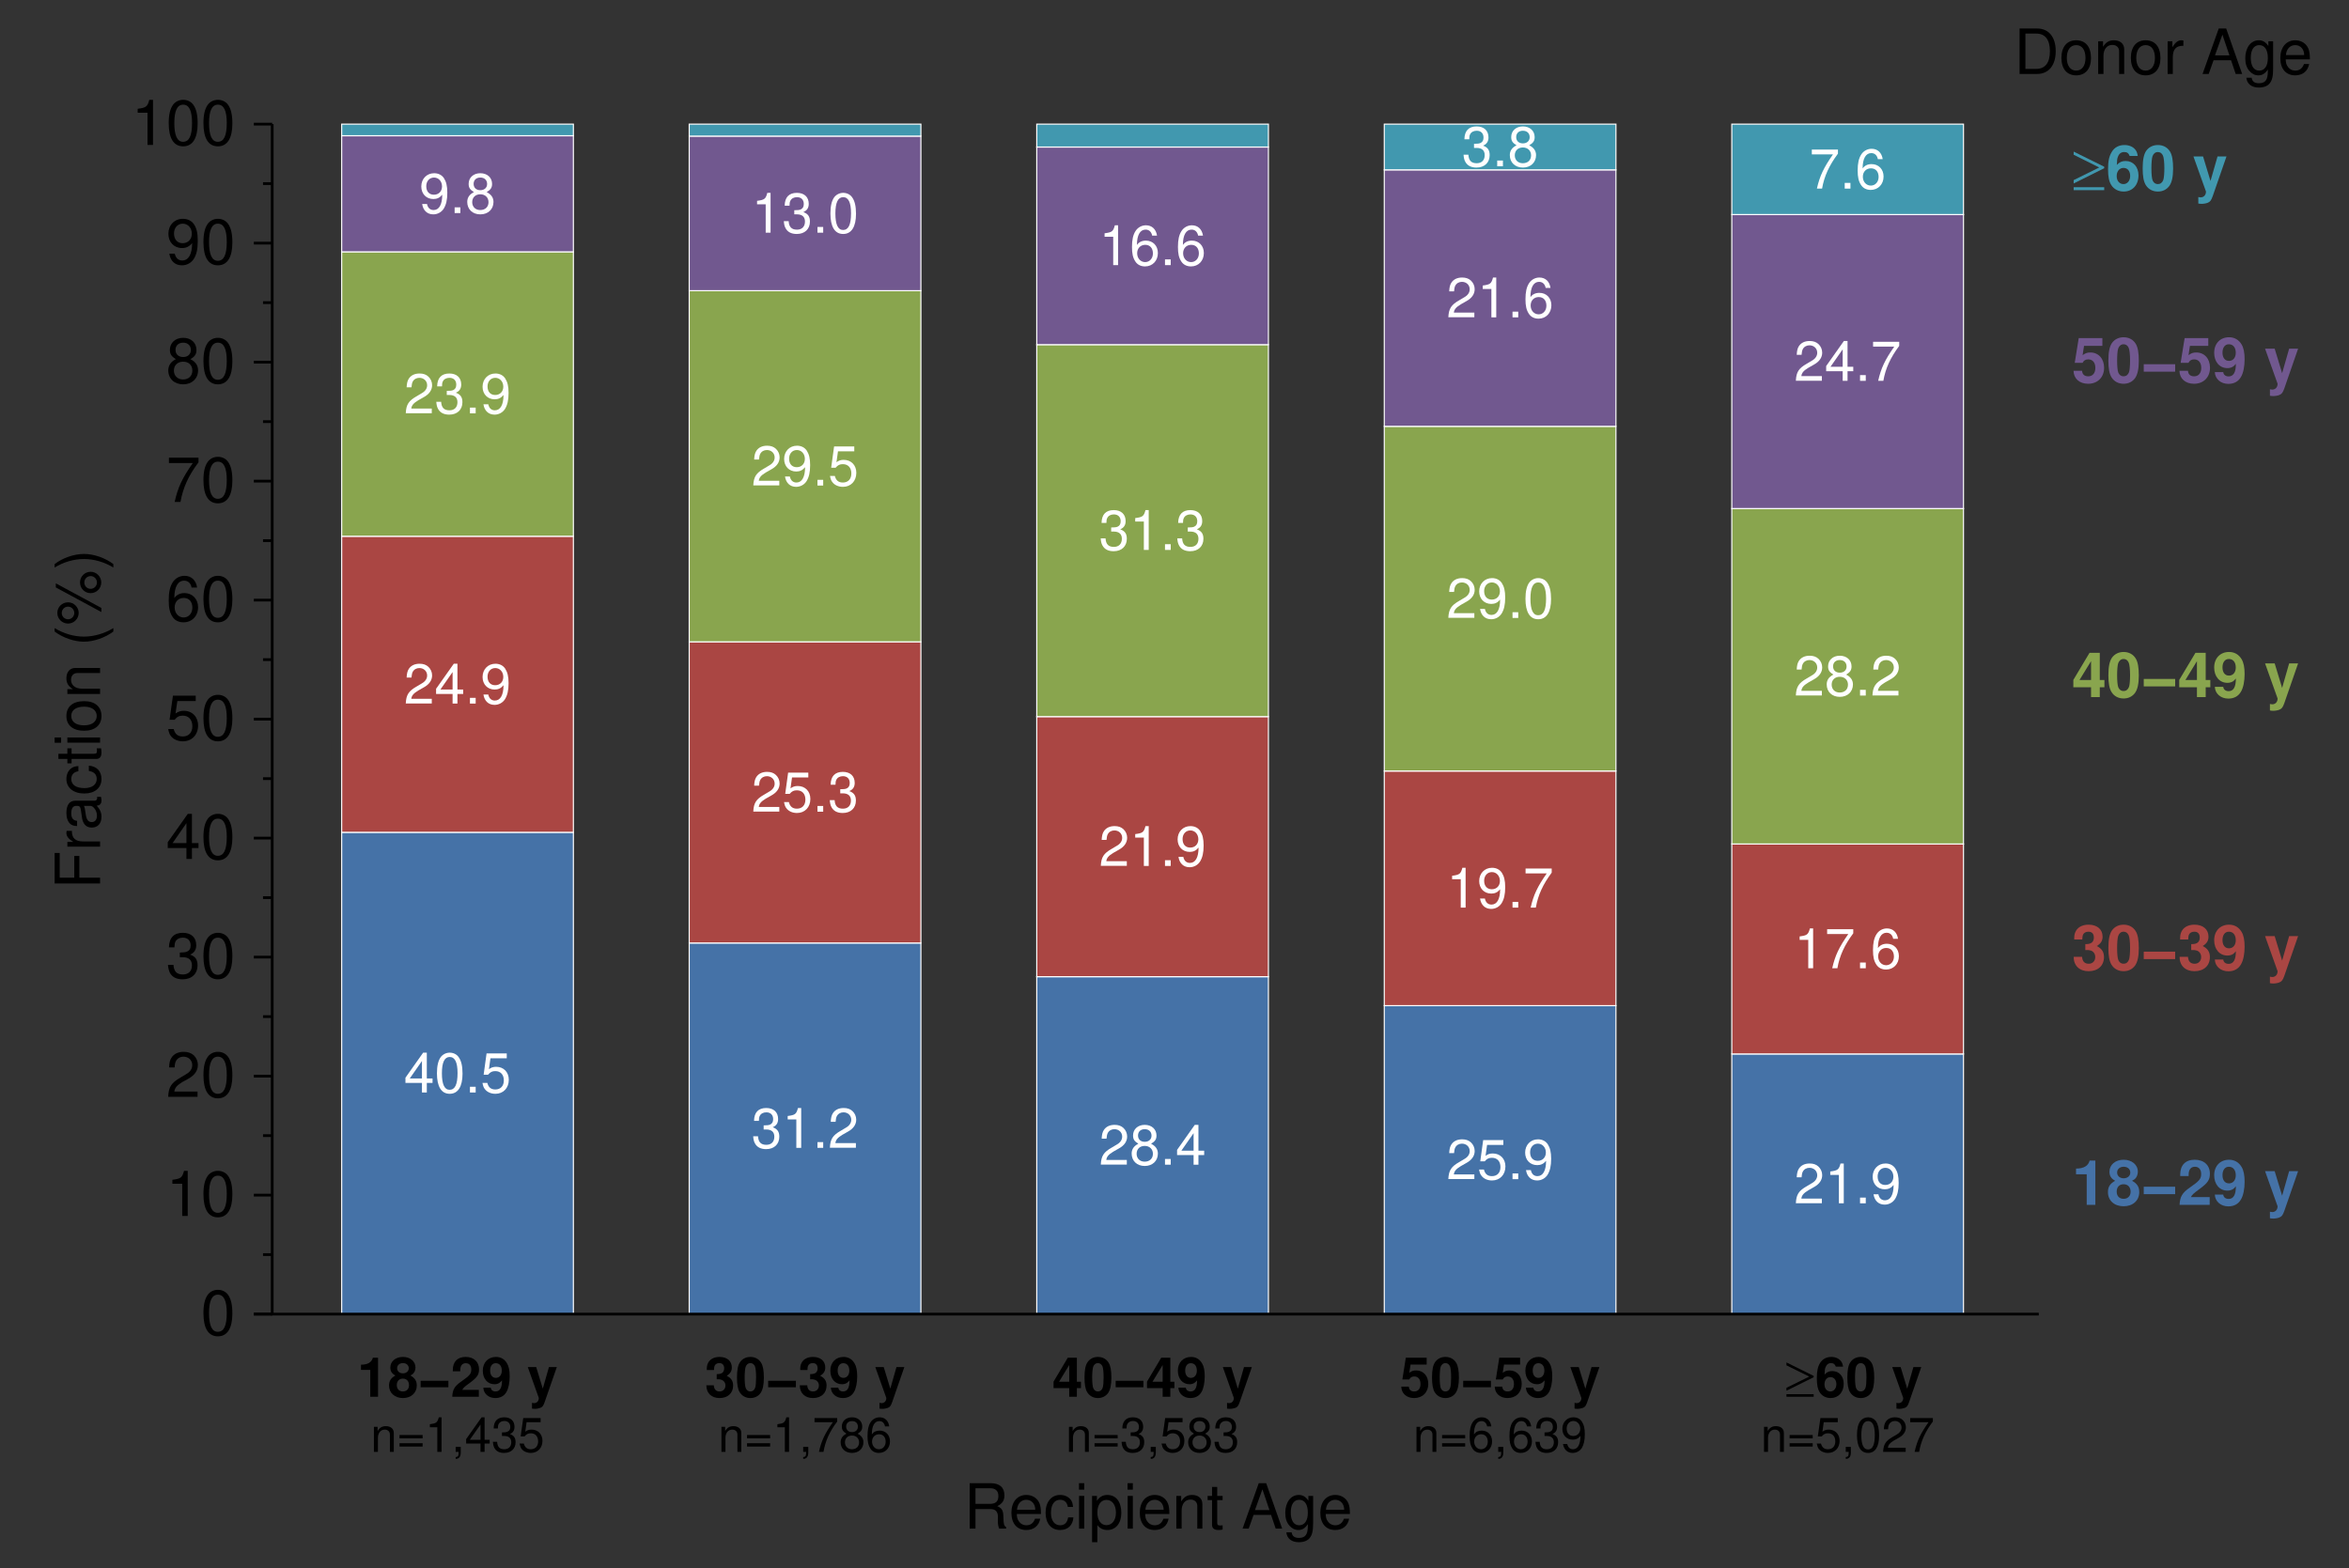 <?xml version="1.0" encoding="UTF-8"?>
<svg xmlns="http://www.w3.org/2000/svg" xmlns:xlink="http://www.w3.org/1999/xlink" width="340pt" height="227pt" viewBox="0 0 340 227" version="1.2">
<rect x="0" y="0" width="340" height="227" fill="#333333" stroke="none"/>
<defs>
<g>
<symbol overflow="visible" id="glyph0-0">
<path style="stroke:none;" d=""/>
</symbol>
<symbol overflow="visible" id="glyph0-1">
<path style="stroke:none;" d="M 0.484 -3.625 L 0.484 0 L 1.062 0 L 1.062 -2 C 1.062 -2.734 1.453 -3.219 2.047 -3.219 C 2.5 -3.219 2.797 -2.938 2.797 -2.5 L 2.797 0 L 3.359 0 L 3.359 -2.734 C 3.359 -3.328 2.922 -3.719 2.219 -3.719 C 1.672 -3.719 1.328 -3.516 1.016 -3.016 L 1.016 -3.625 Z M 0.484 -3.625 "/>
</symbol>
<symbol overflow="visible" id="glyph0-2">
<path style="stroke:none;" d="M 3.688 -2.438 L 0.344 -2.438 L 0.344 -1.953 L 3.688 -1.953 Z M 3.688 -1.25 L 0.344 -1.25 L 0.344 -0.766 L 3.688 -0.766 Z M 3.688 -1.25 "/>
</symbol>
<symbol overflow="visible" id="glyph0-3">
<path style="stroke:none;" d="M 1.781 -3.562 L 1.781 0 L 2.391 0 L 2.391 -5 L 2 -5 C 1.781 -4.234 1.641 -4.125 0.703 -4 L 0.703 -3.562 Z M 1.781 -3.562 "/>
</symbol>
<symbol overflow="visible" id="glyph0-4">
<path style="stroke:none;" d="M 0.594 -0.719 L 0.594 0 L 1.016 0 L 1.016 0.125 C 1.016 0.594 0.922 0.734 0.594 0.75 L 0.594 1.016 C 1.062 1.031 1.328 0.703 1.328 0.109 L 1.328 -0.719 Z M 0.594 -0.719 "/>
</symbol>
<symbol overflow="visible" id="glyph0-5">
<path style="stroke:none;" d="M 2.266 -1.203 L 2.266 0 L 2.859 0 L 2.859 -1.203 L 3.594 -1.203 L 3.594 -1.75 L 2.859 -1.75 L 2.859 -5 L 2.422 -5 L 0.188 -1.844 L 0.188 -1.203 Z M 2.266 -1.75 L 0.719 -1.75 L 2.266 -3.953 Z M 2.266 -1.75 "/>
</symbol>
<symbol overflow="visible" id="glyph0-6">
<path style="stroke:none;" d="M 1.531 -2.297 L 1.859 -2.297 C 2.516 -2.297 2.875 -1.984 2.875 -1.391 C 2.875 -0.766 2.5 -0.375 1.859 -0.375 C 1.188 -0.375 0.875 -0.719 0.828 -1.453 L 0.219 -1.453 C 0.25 -1.047 0.312 -0.781 0.438 -0.562 C 0.688 -0.078 1.172 0.156 1.844 0.156 C 2.844 0.156 3.5 -0.453 3.5 -1.391 C 3.5 -2.031 3.25 -2.375 2.672 -2.578 C 3.125 -2.766 3.344 -3.109 3.344 -3.625 C 3.344 -4.469 2.797 -5 1.859 -5 C 0.875 -5 0.344 -4.438 0.328 -3.391 L 0.938 -3.391 C 0.938 -3.688 0.969 -3.859 1.047 -4.016 C 1.188 -4.297 1.484 -4.469 1.859 -4.469 C 2.406 -4.469 2.734 -4.141 2.734 -3.594 C 2.734 -3.25 2.609 -3.031 2.328 -2.922 C 2.172 -2.844 1.953 -2.812 1.531 -2.812 Z M 1.531 -2.297 "/>
</symbol>
<symbol overflow="visible" id="glyph0-7">
<path style="stroke:none;" d="M 3.281 -4.891 L 0.766 -4.891 L 0.391 -2.234 L 0.953 -2.234 C 1.234 -2.562 1.469 -2.688 1.859 -2.688 C 2.516 -2.688 2.922 -2.234 2.922 -1.516 C 2.922 -0.812 2.516 -0.375 1.844 -0.375 C 1.312 -0.375 1 -0.656 0.844 -1.203 L 0.234 -1.203 C 0.328 -0.797 0.391 -0.609 0.531 -0.422 C 0.812 -0.062 1.312 0.156 1.859 0.156 C 2.859 0.156 3.547 -0.562 3.547 -1.594 C 3.547 -2.562 2.906 -3.219 1.969 -3.219 C 1.609 -3.219 1.344 -3.141 1.062 -2.922 L 1.25 -4.297 L 3.281 -4.297 Z M 3.281 -4.891 "/>
</symbol>
<symbol overflow="visible" id="glyph0-8">
<path style="stroke:none;" d="M 3.594 -4.891 L 0.312 -4.891 L 0.312 -4.297 L 2.969 -4.297 C 1.797 -2.625 1.312 -1.609 0.953 0 L 1.609 0 C 1.875 -1.562 2.484 -2.922 3.594 -4.391 Z M 3.594 -4.891 "/>
</symbol>
<symbol overflow="visible" id="glyph0-9">
<path style="stroke:none;" d="M 2.703 -2.625 C 3.219 -2.938 3.375 -3.188 3.375 -3.656 C 3.375 -4.453 2.766 -5 1.906 -5 C 1.031 -5 0.422 -4.453 0.422 -3.672 C 0.422 -3.188 0.594 -2.953 1.094 -2.625 C 0.531 -2.344 0.25 -1.938 0.25 -1.391 C 0.25 -0.469 0.922 0.156 1.906 0.156 C 2.859 0.156 3.547 -0.469 3.547 -1.391 C 3.547 -1.938 3.266 -2.344 2.703 -2.625 Z M 1.906 -4.453 C 2.422 -4.453 2.75 -4.141 2.75 -3.641 C 2.75 -3.172 2.406 -2.859 1.906 -2.859 C 1.375 -2.859 1.047 -3.172 1.047 -3.656 C 1.047 -4.141 1.375 -4.453 1.906 -4.453 Z M 1.906 -2.359 C 2.5 -2.359 2.922 -1.953 2.922 -1.375 C 2.922 -0.781 2.516 -0.375 1.891 -0.375 C 1.297 -0.375 0.875 -0.781 0.875 -1.375 C 0.875 -1.969 1.281 -2.359 1.906 -2.359 Z M 1.906 -2.359 "/>
</symbol>
<symbol overflow="visible" id="glyph0-10">
<path style="stroke:none;" d="M 3.438 -3.688 C 3.328 -4.516 2.797 -5 2.047 -5 C 1.516 -5 1.031 -4.734 0.734 -4.281 C 0.422 -3.797 0.297 -3.188 0.297 -2.281 C 0.297 -1.438 0.422 -0.906 0.719 -0.469 C 0.969 -0.062 1.406 0.156 1.938 0.156 C 2.875 0.156 3.547 -0.531 3.547 -1.516 C 3.547 -2.438 2.922 -3.078 2.047 -3.078 C 1.562 -3.078 1.188 -2.906 0.922 -2.531 C 0.922 -3.766 1.312 -4.453 2.016 -4.453 C 2.438 -4.453 2.734 -4.172 2.828 -3.688 Z M 1.969 -2.547 C 2.562 -2.547 2.922 -2.125 2.922 -1.469 C 2.922 -0.828 2.5 -0.375 1.953 -0.375 C 1.375 -0.375 0.953 -0.859 0.953 -1.484 C 0.953 -2.109 1.375 -2.547 1.969 -2.547 Z M 1.969 -2.547 "/>
</symbol>
<symbol overflow="visible" id="glyph0-11">
<path style="stroke:none;" d="M 0.359 -1.141 C 0.484 -0.328 1.016 0.156 1.75 0.156 C 2.297 0.156 2.781 -0.109 3.078 -0.547 C 3.375 -1.047 3.516 -1.656 3.516 -2.562 C 3.516 -3.391 3.391 -3.922 3.094 -4.375 C 2.828 -4.781 2.406 -5 1.859 -5 C 0.938 -5 0.266 -4.297 0.266 -3.328 C 0.266 -2.406 0.891 -1.766 1.766 -1.766 C 2.234 -1.766 2.578 -1.922 2.891 -2.312 C 2.875 -1.062 2.5 -0.375 1.797 -0.375 C 1.375 -0.375 1.078 -0.656 0.969 -1.141 Z M 1.859 -4.469 C 2.422 -4.469 2.859 -3.984 2.859 -3.344 C 2.859 -2.734 2.438 -2.297 1.844 -2.297 C 1.25 -2.297 0.891 -2.719 0.891 -3.375 C 0.891 -4 1.297 -4.469 1.859 -4.469 Z M 1.859 -4.469 "/>
</symbol>
<symbol overflow="visible" id="glyph0-12">
<path style="stroke:none;" d="M 1.906 -5 C 1.438 -5 1.031 -4.781 0.781 -4.453 C 0.453 -4 0.297 -3.344 0.297 -2.422 C 0.297 -0.734 0.844 0.156 1.906 0.156 C 2.938 0.156 3.5 -0.734 3.5 -2.375 C 3.5 -3.344 3.344 -3.984 3.031 -4.453 C 2.766 -4.797 2.359 -5 1.906 -5 Z M 1.906 -4.453 C 2.562 -4.453 2.875 -3.781 2.875 -2.438 C 2.875 -1.016 2.562 -0.344 1.891 -0.344 C 1.25 -0.344 0.922 -1.031 0.922 -2.406 C 0.922 -3.781 1.25 -4.453 1.906 -4.453 Z M 1.906 -4.453 "/>
</symbol>
<symbol overflow="visible" id="glyph0-13">
<path style="stroke:none;" d="M 3.5 -0.594 L 0.922 -0.594 C 0.984 -1.016 1.203 -1.281 1.797 -1.641 L 2.5 -2.031 C 3.172 -2.406 3.531 -2.922 3.531 -3.531 C 3.531 -3.953 3.359 -4.344 3.078 -4.609 C 2.781 -4.875 2.422 -5 1.969 -5 C 1.344 -5 0.875 -4.766 0.609 -4.344 C 0.438 -4.078 0.359 -3.766 0.344 -3.266 L 0.953 -3.266 C 0.969 -3.609 1.016 -3.812 1.094 -3.969 C 1.25 -4.281 1.578 -4.469 1.938 -4.469 C 2.5 -4.469 2.906 -4.062 2.906 -3.516 C 2.906 -3.125 2.672 -2.781 2.25 -2.531 L 1.609 -2.156 C 0.594 -1.562 0.297 -1.094 0.234 0 L 3.5 0 Z M 3.5 -0.594 "/>
</symbol>
<symbol overflow="visible" id="glyph1-0">
<path style="stroke:none;" d=""/>
</symbol>
<symbol overflow="visible" id="glyph1-1">
<path style="stroke:none;" d="M 1.891 -3.891 L 1.891 0 L 3.016 0 L 3.016 -5.656 L 2.266 -5.656 C 2.094 -4.984 1.516 -4.641 0.547 -4.641 L 0.547 -3.891 Z M 1.891 -3.891 "/>
</symbol>
<symbol overflow="visible" id="glyph1-2">
<path style="stroke:none;" d="M 3.266 -3.078 C 3.453 -3.172 3.531 -3.234 3.625 -3.312 C 3.859 -3.531 4 -3.875 4 -4.234 C 4 -5.125 3.234 -5.766 2.188 -5.766 C 1.125 -5.766 0.359 -5.125 0.359 -4.234 C 0.359 -3.688 0.594 -3.344 1.094 -3.078 C 0.453 -2.719 0.172 -2.297 0.172 -1.625 C 0.172 -0.562 1 0.188 2.188 0.188 C 3.359 0.188 4.188 -0.562 4.188 -1.625 C 4.188 -2.297 3.906 -2.719 3.266 -3.078 Z M 2.188 -4.875 C 2.688 -4.875 3.031 -4.562 3.031 -4.125 C 3.031 -3.703 2.672 -3.391 2.188 -3.391 C 1.688 -3.391 1.344 -3.688 1.344 -4.141 C 1.344 -4.562 1.688 -4.875 2.188 -4.875 Z M 2.172 -2.625 C 2.719 -2.625 3.062 -2.266 3.062 -1.672 C 3.062 -1.125 2.719 -0.766 2.172 -0.766 C 1.641 -0.766 1.297 -1.125 1.297 -1.688 C 1.297 -2.266 1.641 -2.625 2.172 -2.625 Z M 2.172 -2.625 "/>
</symbol>
<symbol overflow="visible" id="glyph1-3">
<path style="stroke:none;" d="M 4.328 -2.312 L 0.312 -2.312 L 0.312 -1.375 L 4.328 -1.375 Z M 4.328 -2.312 "/>
</symbol>
<symbol overflow="visible" id="glyph1-4">
<path style="stroke:none;" d="M 4.078 -1 L 1.688 -1 C 1.828 -1.297 2.016 -1.469 2.844 -2.062 C 3.812 -2.781 4.109 -3.203 4.109 -3.969 C 4.109 -5.062 3.344 -5.766 2.172 -5.766 C 1 -5.766 0.312 -5.078 0.312 -3.875 L 0.312 -3.688 L 1.391 -3.688 L 1.391 -3.859 C 1.391 -4.5 1.688 -4.859 2.188 -4.859 C 2.688 -4.859 2.984 -4.516 2.984 -3.953 C 2.984 -3.328 2.797 -3.094 1.531 -2.203 C 0.578 -1.547 0.281 -1.047 0.234 0 L 4.078 0 Z M 4.078 -1 "/>
</symbol>
<symbol overflow="visible" id="glyph1-5">
<path style="stroke:none;" d="M 0.297 -1.312 C 0.328 -0.453 1.062 0.188 2.031 0.188 C 2.75 0.188 3.312 -0.109 3.641 -0.688 C 3.938 -1.188 4.109 -2.047 4.109 -2.953 C 4.109 -3.781 3.984 -4.422 3.719 -4.844 C 3.359 -5.453 2.812 -5.766 2.125 -5.766 C 1 -5.766 0.219 -4.953 0.219 -3.781 C 0.219 -2.609 0.906 -1.812 1.906 -1.812 C 2.203 -1.812 2.469 -1.891 2.641 -2.031 C 2.75 -2.094 2.812 -2.172 3 -2.375 C 3 -1.281 2.688 -0.766 2.062 -0.766 C 1.672 -0.766 1.406 -0.984 1.375 -1.312 Z M 2.094 -4.859 C 2.641 -4.859 2.969 -4.453 2.969 -3.781 C 2.969 -3.156 2.625 -2.734 2.109 -2.734 C 1.609 -2.734 1.281 -3.141 1.281 -3.797 C 1.281 -4.453 1.594 -4.859 2.094 -4.859 Z M 2.094 -4.859 "/>
</symbol>
<symbol overflow="visible" id="glyph1-6">
<path style="stroke:none;" d=""/>
</symbol>
<symbol overflow="visible" id="glyph1-7">
<path style="stroke:none;" d="M 3.141 -4.297 L 2.25 -1.172 L 1.297 -4.297 L 0.078 -4.297 L 1.672 0.172 C 1.672 0.625 1.391 0.922 0.984 0.922 C 0.891 0.922 0.828 0.906 0.688 0.875 L 0.688 1.719 C 0.859 1.734 0.953 1.75 1.078 1.75 C 1.375 1.75 1.688 1.688 1.891 1.609 C 2.203 1.484 2.328 1.312 2.516 0.781 L 4.281 -4.297 Z M 3.141 -4.297 "/>
</symbol>
<symbol overflow="visible" id="glyph1-8">
<path style="stroke:none;" d="M 1.734 -2.531 C 2.156 -2.531 2.188 -2.531 2.375 -2.469 C 2.75 -2.359 3 -2.047 3 -1.625 C 3 -1.125 2.641 -0.766 2.156 -0.766 C 1.641 -0.766 1.344 -1.078 1.312 -1.656 L 0.234 -1.656 C 0.234 -0.531 0.969 0.188 2.141 0.188 C 3.344 0.188 4.109 -0.531 4.109 -1.625 C 4.109 -2.281 3.828 -2.719 3.188 -3.031 C 3.703 -3.359 3.922 -3.719 3.922 -4.234 C 3.922 -5.172 3.234 -5.766 2.141 -5.766 C 1.312 -5.766 0.688 -5.406 0.438 -4.797 C 0.328 -4.531 0.297 -4.344 0.297 -3.875 L 1.344 -3.875 C 1.344 -4.172 1.375 -4.328 1.422 -4.469 C 1.531 -4.719 1.781 -4.875 2.109 -4.875 C 2.562 -4.875 2.812 -4.594 2.812 -4.125 C 2.812 -3.547 2.484 -3.281 1.828 -3.281 L 1.734 -3.281 Z M 1.734 -2.531 "/>
</symbol>
<symbol overflow="visible" id="glyph1-9">
<path style="stroke:none;" d="M 2.172 -5.766 C 1.562 -5.766 1.047 -5.516 0.703 -5.047 C 0.375 -4.609 0.234 -3.891 0.234 -2.781 C 0.234 -1.781 0.359 -1.078 0.625 -0.656 C 0.969 -0.109 1.516 0.188 2.172 0.188 C 2.781 0.188 3.297 -0.062 3.641 -0.531 C 3.953 -0.969 4.125 -1.703 4.125 -2.75 C 4.125 -3.797 4 -4.5 3.719 -4.938 C 3.391 -5.469 2.844 -5.766 2.172 -5.766 Z M 2.172 -4.875 C 2.469 -4.875 2.688 -4.703 2.828 -4.422 C 2.938 -4.172 3 -3.562 3 -2.781 C 3 -2.141 2.953 -1.516 2.859 -1.297 C 2.734 -0.953 2.5 -0.766 2.172 -0.766 C 1.875 -0.766 1.656 -0.922 1.516 -1.219 C 1.406 -1.453 1.344 -2.047 1.344 -2.797 C 1.344 -3.469 1.406 -4.109 1.484 -4.328 C 1.609 -4.672 1.859 -4.875 2.172 -4.875 Z M 2.172 -4.875 "/>
</symbol>
<symbol overflow="visible" id="glyph1-10">
<path style="stroke:none;" d="M 4.156 -2.172 L 3.562 -2.172 L 3.562 -5.656 L 2.25 -5.656 L 0.188 -2.188 L 0.188 -1.25 L 2.453 -1.25 L 2.453 0 L 3.562 0 L 3.562 -1.25 L 4.156 -1.25 Z M 2.453 -2.172 L 0.984 -2.172 L 2.453 -4.594 Z M 2.453 -2.172 "/>
</symbol>
<symbol overflow="visible" id="glyph1-11">
<path style="stroke:none;" d="M 3.891 -5.656 L 0.875 -5.656 L 0.375 -2.5 L 1.375 -2.5 C 1.5 -2.781 1.75 -2.938 2.094 -2.938 C 2.656 -2.938 3 -2.531 3 -1.844 C 3 -1.172 2.656 -0.766 2.094 -0.766 C 1.609 -0.766 1.344 -1.016 1.312 -1.469 L 0.219 -1.469 C 0.234 -0.484 0.984 0.188 2.078 0.188 C 3.297 0.188 4.125 -0.641 4.125 -1.859 C 4.125 -3.031 3.406 -3.812 2.359 -3.812 C 1.984 -3.812 1.703 -3.719 1.375 -3.469 L 1.562 -4.656 L 3.891 -4.656 Z M 3.891 -5.656 "/>
</symbol>
<symbol overflow="visible" id="glyph1-12">
<path style="stroke:none;" d="M 4.047 -4.359 C 3.984 -4.734 3.906 -4.922 3.766 -5.125 C 3.469 -5.531 2.953 -5.766 2.344 -5.766 C 1.641 -5.766 1.062 -5.453 0.719 -4.891 C 0.391 -4.344 0.25 -3.719 0.25 -2.688 C 0.25 -1.719 0.375 -1.109 0.656 -0.656 C 0.984 -0.125 1.578 0.188 2.25 0.188 C 3.375 0.188 4.141 -0.656 4.141 -1.891 C 4.141 -2.969 3.469 -3.719 2.5 -3.719 C 2.031 -3.719 1.719 -3.578 1.375 -3.219 L 1.375 -3.344 C 1.391 -3.859 1.422 -4.031 1.5 -4.25 C 1.656 -4.656 1.922 -4.875 2.312 -4.875 C 2.672 -4.875 2.859 -4.719 3 -4.359 Z M 2.219 -2.844 C 2.734 -2.844 3.078 -2.438 3.078 -1.812 C 3.078 -1.219 2.703 -0.766 2.219 -0.766 C 1.703 -0.766 1.359 -1.188 1.359 -1.797 C 1.359 -2.406 1.703 -2.844 2.219 -2.844 Z M 2.219 -2.844 "/>
</symbol>
<symbol overflow="visible" id="glyph2-0">
<path style="stroke:none;" d="M 0.406 0 L 0.406 -5 L 4.406 -5 L 4.406 0 Z M 0.531 -0.125 L 4.281 -0.125 L 4.281 -4.875 L 0.531 -4.875 Z M 0.531 -0.125 "/>
</symbol>
<symbol overflow="visible" id="glyph2-1">
<path style="stroke:none;" d="M 0.234 -0.875 L 0.234 -1.297 L 3.531 -2.922 L 0.234 -4.547 L 0.234 -4.969 L 4.172 -3.016 L 4.172 -2.828 Z M 0.234 -0.375 L 4.172 -0.375 L 4.172 0 L 0.234 0 Z M 0.234 -0.375 "/>
</symbol>
<symbol overflow="visible" id="glyph3-0">
<path style="stroke:none;" d=""/>
</symbol>
<symbol overflow="visible" id="glyph3-1">
<path style="stroke:none;" d="M 2.609 -1.391 L 2.609 0 L 3.312 0 L 3.312 -1.391 L 4.141 -1.391 L 4.141 -2.031 L 3.312 -2.031 L 3.312 -5.766 L 2.781 -5.766 L 0.219 -2.141 L 0.219 -1.391 Z M 2.609 -2.031 L 0.844 -2.031 L 2.609 -4.562 Z M 2.609 -2.031 "/>
</symbol>
<symbol overflow="visible" id="glyph3-2">
<path style="stroke:none;" d="M 2.188 -5.766 C 1.672 -5.766 1.188 -5.516 0.891 -5.125 C 0.531 -4.625 0.344 -3.859 0.344 -2.781 C 0.344 -0.844 0.984 0.188 2.188 0.188 C 3.391 0.188 4.047 -0.844 4.047 -2.734 C 4.047 -3.859 3.859 -4.609 3.484 -5.125 C 3.203 -5.531 2.719 -5.766 2.188 -5.766 Z M 2.188 -5.141 C 2.953 -5.141 3.328 -4.359 3.328 -2.812 C 3.328 -1.156 2.953 -0.391 2.172 -0.391 C 1.438 -0.391 1.062 -1.188 1.062 -2.781 C 1.062 -4.359 1.438 -5.141 2.188 -5.141 Z M 2.188 -5.141 "/>
</symbol>
<symbol overflow="visible" id="glyph3-3">
<path style="stroke:none;" d="M 1.516 -0.828 L 0.688 -0.828 L 0.688 0 L 1.516 0 Z M 1.516 -0.828 "/>
</symbol>
<symbol overflow="visible" id="glyph3-4">
<path style="stroke:none;" d="M 3.797 -5.656 L 0.875 -5.656 L 0.453 -2.578 L 1.094 -2.578 C 1.422 -2.969 1.703 -3.094 2.141 -3.094 C 2.906 -3.094 3.375 -2.578 3.375 -1.75 C 3.375 -0.938 2.906 -0.438 2.141 -0.438 C 1.516 -0.438 1.141 -0.75 0.984 -1.391 L 0.281 -1.391 C 0.375 -0.922 0.453 -0.703 0.625 -0.5 C 0.938 -0.062 1.516 0.188 2.156 0.188 C 3.297 0.188 4.094 -0.641 4.094 -1.844 C 4.094 -2.953 3.344 -3.719 2.266 -3.719 C 1.859 -3.719 1.547 -3.625 1.219 -3.375 L 1.438 -4.953 L 3.797 -4.953 Z M 3.797 -5.656 "/>
</symbol>
<symbol overflow="visible" id="glyph3-5">
<path style="stroke:none;" d="M 4.031 -0.688 L 1.062 -0.688 C 1.125 -1.172 1.391 -1.469 2.078 -1.891 L 2.875 -2.344 C 3.672 -2.781 4.078 -3.375 4.078 -4.078 C 4.078 -4.562 3.875 -5 3.547 -5.312 C 3.219 -5.625 2.797 -5.766 2.266 -5.766 C 1.547 -5.766 1.016 -5.5 0.703 -5.016 C 0.5 -4.703 0.422 -4.344 0.391 -3.766 L 1.094 -3.766 C 1.125 -4.156 1.172 -4.391 1.266 -4.578 C 1.453 -4.938 1.812 -5.141 2.234 -5.141 C 2.875 -5.141 3.359 -4.688 3.359 -4.062 C 3.359 -3.609 3.094 -3.203 2.594 -2.922 L 1.859 -2.484 C 0.672 -1.812 0.328 -1.266 0.266 -0.016 L 4.031 -0.016 Z M 4.031 -0.688 "/>
</symbol>
<symbol overflow="visible" id="glyph3-6">
<path style="stroke:none;" d="M 0.422 -1.312 C 0.562 -0.375 1.156 0.188 2.031 0.188 C 2.656 0.188 3.219 -0.125 3.547 -0.641 C 3.891 -1.203 4.062 -1.906 4.062 -2.953 C 4.062 -3.922 3.906 -4.531 3.578 -5.047 C 3.266 -5.516 2.766 -5.766 2.156 -5.766 C 1.078 -5.766 0.297 -4.953 0.297 -3.844 C 0.297 -2.781 1.016 -2.031 2.047 -2.031 C 2.578 -2.031 2.969 -2.219 3.328 -2.656 C 3.328 -1.234 2.875 -0.438 2.078 -0.438 C 1.578 -0.438 1.234 -0.75 1.125 -1.312 Z M 2.141 -5.141 C 2.797 -5.141 3.297 -4.594 3.297 -3.859 C 3.297 -3.141 2.812 -2.656 2.125 -2.656 C 1.438 -2.656 1.016 -3.125 1.016 -3.891 C 1.016 -4.625 1.484 -5.141 2.141 -5.141 Z M 2.141 -5.141 "/>
</symbol>
<symbol overflow="visible" id="glyph3-7">
<path style="stroke:none;" d="M 1.766 -2.656 L 2.141 -2.656 C 2.906 -2.656 3.312 -2.297 3.312 -1.609 C 3.312 -0.875 2.875 -0.438 2.156 -0.438 C 1.375 -0.438 1 -0.828 0.953 -1.672 L 0.25 -1.672 C 0.281 -1.219 0.359 -0.906 0.5 -0.656 C 0.797 -0.094 1.344 0.188 2.125 0.188 C 3.281 0.188 4.031 -0.516 4.031 -1.609 C 4.031 -2.344 3.75 -2.734 3.078 -2.984 C 3.609 -3.203 3.859 -3.594 3.859 -4.172 C 3.859 -5.156 3.219 -5.766 2.141 -5.766 C 1 -5.766 0.391 -5.125 0.375 -3.906 L 1.078 -3.906 C 1.078 -4.25 1.109 -4.453 1.203 -4.625 C 1.359 -4.953 1.719 -5.141 2.156 -5.141 C 2.766 -5.141 3.141 -4.766 3.141 -4.156 C 3.141 -3.75 3 -3.5 2.688 -3.359 C 2.5 -3.281 2.25 -3.25 1.766 -3.25 Z M 1.766 -2.656 "/>
</symbol>
<symbol overflow="visible" id="glyph3-8">
<path style="stroke:none;" d="M 3.109 -3.031 C 3.703 -3.391 3.891 -3.688 3.891 -4.219 C 3.891 -5.125 3.203 -5.766 2.188 -5.766 C 1.188 -5.766 0.5 -5.125 0.5 -4.234 C 0.5 -3.688 0.672 -3.406 1.266 -3.031 C 0.609 -2.703 0.297 -2.234 0.297 -1.609 C 0.297 -0.547 1.062 0.188 2.188 0.188 C 3.312 0.188 4.094 -0.547 4.094 -1.609 C 4.094 -2.234 3.766 -2.703 3.109 -3.031 Z M 2.188 -5.141 C 2.781 -5.141 3.172 -4.781 3.172 -4.203 C 3.172 -3.672 2.781 -3.312 2.188 -3.312 C 1.594 -3.312 1.219 -3.672 1.219 -4.219 C 1.219 -4.781 1.594 -5.141 2.188 -5.141 Z M 2.188 -2.719 C 2.891 -2.719 3.375 -2.25 3.375 -1.578 C 3.375 -0.891 2.906 -0.438 2.172 -0.438 C 1.484 -0.438 1.016 -0.906 1.016 -1.578 C 1.016 -2.266 1.484 -2.719 2.188 -2.719 Z M 2.188 -2.719 "/>
</symbol>
<symbol overflow="visible" id="glyph3-9">
<path style="stroke:none;" d="M 2.062 -4.109 L 2.062 0 L 2.766 0 L 2.766 -5.766 L 2.297 -5.766 C 2.062 -4.875 1.891 -4.75 0.812 -4.609 L 0.812 -4.109 Z M 2.062 -4.109 "/>
</symbol>
<symbol overflow="visible" id="glyph3-10">
<path style="stroke:none;" d="M 3.969 -4.266 C 3.828 -5.203 3.234 -5.766 2.359 -5.766 C 1.75 -5.766 1.188 -5.453 0.859 -4.938 C 0.5 -4.375 0.344 -3.672 0.344 -2.625 C 0.344 -1.656 0.484 -1.047 0.828 -0.531 C 1.125 -0.062 1.625 0.188 2.234 0.188 C 3.312 0.188 4.094 -0.625 4.094 -1.75 C 4.094 -2.812 3.375 -3.547 2.359 -3.547 C 1.797 -3.547 1.359 -3.344 1.062 -2.922 C 1.062 -4.344 1.516 -5.141 2.312 -5.141 C 2.812 -5.141 3.156 -4.828 3.266 -4.266 Z M 2.266 -2.938 C 2.953 -2.938 3.375 -2.453 3.375 -1.688 C 3.375 -0.969 2.891 -0.438 2.25 -0.438 C 1.594 -0.438 1.094 -0.984 1.094 -1.719 C 1.094 -2.438 1.578 -2.938 2.266 -2.938 Z M 2.266 -2.938 "/>
</symbol>
<symbol overflow="visible" id="glyph3-11">
<path style="stroke:none;" d="M 4.141 -5.656 L 0.359 -5.656 L 0.359 -4.953 L 3.422 -4.953 C 2.078 -3.031 1.516 -1.859 1.094 0 L 1.844 0 C 2.156 -1.812 2.875 -3.359 4.141 -5.062 Z M 4.141 -5.656 "/>
</symbol>
<symbol overflow="visible" id="glyph4-0">
<path style="stroke:none;" d=""/>
</symbol>
<symbol overflow="visible" id="glyph4-1">
<path style="stroke:none;" d="M 2.484 -6.531 C 1.891 -6.531 1.344 -6.266 1.016 -5.812 C 0.594 -5.234 0.391 -4.375 0.391 -3.156 C 0.391 -0.953 1.109 0.203 2.484 0.203 C 3.844 0.203 4.578 -0.953 4.578 -3.109 C 4.578 -4.375 4.375 -5.219 3.953 -5.812 C 3.625 -6.266 3.094 -6.531 2.484 -6.531 Z M 2.484 -5.828 C 3.344 -5.828 3.766 -4.953 3.766 -3.172 C 3.766 -1.312 3.344 -0.453 2.469 -0.453 C 1.625 -0.453 1.203 -1.359 1.203 -3.156 C 1.203 -4.953 1.625 -5.828 2.484 -5.828 Z M 2.484 -5.828 "/>
</symbol>
<symbol overflow="visible" id="glyph4-2">
<path style="stroke:none;" d="M 2.344 -4.656 L 2.344 0 L 3.141 0 L 3.141 -6.531 L 2.609 -6.531 C 2.328 -5.531 2.156 -5.391 0.922 -5.234 L 0.922 -4.656 Z M 2.344 -4.656 "/>
</symbol>
<symbol overflow="visible" id="glyph4-3">
<path style="stroke:none;" d="M 4.562 -0.781 L 1.203 -0.781 C 1.281 -1.328 1.578 -1.672 2.359 -2.156 L 3.266 -2.656 C 4.156 -3.156 4.609 -3.812 4.609 -4.625 C 4.609 -5.172 4.391 -5.672 4.016 -6.031 C 3.641 -6.359 3.172 -6.531 2.562 -6.531 C 1.75 -6.531 1.141 -6.234 0.797 -5.688 C 0.562 -5.344 0.469 -4.938 0.453 -4.266 L 1.25 -4.266 C 1.266 -4.719 1.328 -4.969 1.438 -5.188 C 1.641 -5.594 2.062 -5.828 2.531 -5.828 C 3.266 -5.828 3.797 -5.312 3.797 -4.609 C 3.797 -4.078 3.5 -3.625 2.938 -3.312 L 2.109 -2.812 C 0.766 -2.047 0.375 -1.438 0.312 -0.016 L 4.562 -0.016 Z M 4.562 -0.781 "/>
</symbol>
<symbol overflow="visible" id="glyph4-4">
<path style="stroke:none;" d="M 2 -3 L 2.422 -3 C 3.297 -3 3.75 -2.594 3.75 -1.812 C 3.75 -1 3.266 -0.5 2.438 -0.5 C 1.562 -0.5 1.141 -0.938 1.078 -1.891 L 0.281 -1.891 C 0.328 -1.375 0.422 -1.031 0.562 -0.734 C 0.906 -0.109 1.531 0.203 2.406 0.203 C 3.719 0.203 4.562 -0.594 4.562 -1.828 C 4.562 -2.656 4.25 -3.109 3.484 -3.375 C 4.078 -3.625 4.375 -4.078 4.375 -4.734 C 4.375 -5.859 3.656 -6.531 2.422 -6.531 C 1.141 -6.531 0.453 -5.812 0.422 -4.422 L 1.219 -4.422 C 1.234 -4.828 1.266 -5.047 1.359 -5.25 C 1.547 -5.625 1.938 -5.828 2.438 -5.828 C 3.141 -5.828 3.562 -5.406 3.562 -4.703 C 3.562 -4.25 3.406 -3.969 3.047 -3.812 C 2.828 -3.719 2.547 -3.688 2 -3.672 Z M 2 -3 "/>
</symbol>
<symbol overflow="visible" id="glyph4-5">
<path style="stroke:none;" d="M 2.953 -1.578 L 2.953 0 L 3.75 0 L 3.75 -1.578 L 4.703 -1.578 L 4.703 -2.297 L 3.75 -2.297 L 3.75 -6.531 L 3.156 -6.531 L 0.25 -2.422 L 0.25 -1.578 Z M 2.953 -2.297 L 0.953 -2.297 L 2.953 -5.172 Z M 2.953 -2.297 "/>
</symbol>
<symbol overflow="visible" id="glyph4-6">
<path style="stroke:none;" d="M 4.297 -6.406 L 1 -6.406 L 0.516 -2.922 L 1.25 -2.922 C 1.609 -3.359 1.922 -3.516 2.422 -3.516 C 3.281 -3.516 3.812 -2.922 3.812 -1.984 C 3.812 -1.062 3.281 -0.5 2.422 -0.5 C 1.719 -0.5 1.297 -0.844 1.109 -1.578 L 0.312 -1.578 C 0.422 -1.047 0.516 -0.797 0.703 -0.562 C 1.062 -0.078 1.719 0.203 2.438 0.203 C 3.734 0.203 4.641 -0.734 4.641 -2.094 C 4.641 -3.344 3.797 -4.219 2.562 -4.219 C 2.109 -4.219 1.75 -4.094 1.375 -3.828 L 1.641 -5.625 L 4.297 -5.625 Z M 4.297 -6.406 "/>
</symbol>
<symbol overflow="visible" id="glyph4-7">
<path style="stroke:none;" d="M 4.5 -4.828 C 4.344 -5.891 3.656 -6.531 2.688 -6.531 C 1.984 -6.531 1.344 -6.188 0.969 -5.594 C 0.562 -4.953 0.391 -4.156 0.391 -2.984 C 0.391 -1.875 0.547 -1.188 0.938 -0.609 C 1.266 -0.078 1.828 0.203 2.531 0.203 C 3.75 0.203 4.641 -0.703 4.641 -1.984 C 4.641 -3.172 3.812 -4.031 2.672 -4.031 C 2.047 -4.031 1.547 -3.797 1.203 -3.312 C 1.203 -4.938 1.719 -5.828 2.625 -5.828 C 3.188 -5.828 3.578 -5.469 3.703 -4.828 Z M 2.578 -3.328 C 3.344 -3.328 3.812 -2.781 3.812 -1.922 C 3.812 -1.094 3.281 -0.5 2.547 -0.5 C 1.812 -0.5 1.25 -1.125 1.25 -1.953 C 1.25 -2.766 1.781 -3.328 2.578 -3.328 Z M 2.578 -3.328 "/>
</symbol>
<symbol overflow="visible" id="glyph4-8">
<path style="stroke:none;" d="M 4.703 -6.406 L 0.422 -6.406 L 0.422 -5.625 L 3.875 -5.625 C 2.344 -3.438 1.719 -2.109 1.25 0 L 2.094 0 C 2.453 -2.047 3.25 -3.812 4.703 -5.734 Z M 4.703 -6.406 "/>
</symbol>
<symbol overflow="visible" id="glyph4-9">
<path style="stroke:none;" d="M 3.531 -3.438 C 4.203 -3.844 4.406 -4.172 4.406 -4.781 C 4.406 -5.812 3.625 -6.531 2.484 -6.531 C 1.359 -6.531 0.562 -5.812 0.562 -4.797 C 0.562 -4.172 0.766 -3.859 1.422 -3.438 C 0.703 -3.078 0.328 -2.531 0.328 -1.812 C 0.328 -0.625 1.203 0.203 2.484 0.203 C 3.75 0.203 4.641 -0.625 4.641 -1.812 C 4.641 -2.531 4.266 -3.078 3.531 -3.438 Z M 2.484 -5.828 C 3.156 -5.828 3.594 -5.422 3.594 -4.766 C 3.594 -4.156 3.156 -3.75 2.484 -3.75 C 1.812 -3.75 1.375 -4.156 1.375 -4.781 C 1.375 -5.422 1.812 -5.828 2.484 -5.828 Z M 2.484 -3.078 C 3.281 -3.078 3.812 -2.562 3.812 -1.797 C 3.812 -1.016 3.281 -0.5 2.469 -0.5 C 1.688 -0.5 1.141 -1.031 1.141 -1.781 C 1.141 -2.562 1.688 -3.078 2.484 -3.078 Z M 2.484 -3.078 "/>
</symbol>
<symbol overflow="visible" id="glyph4-10">
<path style="stroke:none;" d="M 0.484 -1.484 C 0.625 -0.422 1.312 0.203 2.297 0.203 C 3 0.203 3.641 -0.141 4.016 -0.719 C 4.422 -1.359 4.594 -2.156 4.594 -3.344 C 4.594 -4.438 4.438 -5.141 4.062 -5.719 C 3.703 -6.25 3.141 -6.531 2.438 -6.531 C 1.219 -6.531 0.344 -5.625 0.344 -4.359 C 0.344 -3.156 1.156 -2.297 2.312 -2.297 C 2.922 -2.297 3.375 -2.516 3.781 -3.016 C 3.766 -1.391 3.266 -0.5 2.344 -0.5 C 1.781 -0.5 1.406 -0.859 1.266 -1.484 Z M 2.422 -5.828 C 3.172 -5.828 3.734 -5.219 3.734 -4.375 C 3.734 -3.562 3.188 -3 2.406 -3 C 1.641 -3 1.156 -3.547 1.156 -4.422 C 1.156 -5.234 1.688 -5.828 2.422 -5.828 Z M 2.422 -5.828 "/>
</symbol>
<symbol overflow="visible" id="glyph4-11">
<path style="stroke:none;" d="M 1.688 -2.828 L 3.844 -2.828 C 4.594 -2.828 4.938 -2.469 4.938 -1.656 L 4.922 -1.078 C 4.922 -0.672 5 -0.266 5.109 0 L 6.125 0 L 6.125 -0.203 C 5.812 -0.422 5.75 -0.656 5.734 -1.531 C 5.719 -2.625 5.547 -2.938 4.844 -3.25 C 5.578 -3.625 5.875 -4.062 5.875 -4.828 C 5.875 -5.953 5.172 -6.578 3.875 -6.578 L 0.844 -6.578 L 0.844 0 L 1.688 0 Z M 1.688 -3.578 L 1.688 -5.844 L 3.719 -5.844 C 4.188 -5.844 4.453 -5.766 4.656 -5.594 C 4.891 -5.406 5 -5.109 5 -4.719 C 5 -3.922 4.609 -3.578 3.719 -3.578 Z M 1.688 -3.578 "/>
</symbol>
<symbol overflow="visible" id="glyph4-12">
<path style="stroke:none;" d="M 4.641 -2.109 C 4.641 -2.828 4.578 -3.266 4.438 -3.625 C 4.141 -4.391 3.406 -4.875 2.531 -4.875 C 1.203 -4.875 0.359 -3.859 0.359 -2.297 C 0.359 -0.734 1.172 0.203 2.516 0.203 C 3.594 0.203 4.344 -0.406 4.531 -1.438 L 3.781 -1.438 C 3.562 -0.812 3.141 -0.484 2.531 -0.484 C 2.062 -0.484 1.656 -0.703 1.406 -1.109 C 1.219 -1.375 1.156 -1.641 1.141 -2.109 Z M 1.172 -2.734 C 1.234 -3.609 1.766 -4.172 2.516 -4.172 C 3.281 -4.172 3.812 -3.578 3.812 -2.734 Z M 1.172 -2.734 "/>
</symbol>
<symbol overflow="visible" id="glyph4-13">
<path style="stroke:none;" d="M 4.25 -3.141 C 4.219 -3.609 4.125 -3.906 3.938 -4.156 C 3.609 -4.609 3.047 -4.875 2.391 -4.875 C 1.109 -4.875 0.281 -3.859 0.281 -2.281 C 0.281 -0.766 1.094 0.203 2.375 0.203 C 3.5 0.203 4.219 -0.469 4.312 -1.625 L 3.547 -1.625 C 3.422 -0.859 3.031 -0.484 2.391 -0.484 C 1.562 -0.484 1.062 -1.172 1.062 -2.281 C 1.062 -3.469 1.547 -4.172 2.375 -4.172 C 3 -4.172 3.406 -3.797 3.5 -3.141 Z M 4.25 -3.141 "/>
</symbol>
<symbol overflow="visible" id="glyph4-14">
<path style="stroke:none;" d="M 1.359 -4.734 L 0.609 -4.734 L 0.609 0 L 1.359 0 Z M 1.359 -6.578 L 0.594 -6.578 L 0.594 -5.641 L 1.359 -5.641 Z M 1.359 -6.578 "/>
</symbol>
<symbol overflow="visible" id="glyph4-15">
<path style="stroke:none;" d="M 0.484 1.969 L 1.25 1.969 L 1.25 -0.5 C 1.641 -0.016 2.094 0.203 2.703 0.203 C 3.922 0.203 4.719 -0.781 4.719 -2.281 C 4.719 -3.875 3.953 -4.875 2.688 -4.875 C 2.047 -4.875 1.531 -4.578 1.188 -4.016 L 1.188 -4.734 L 0.484 -4.734 Z M 2.562 -4.156 C 3.391 -4.156 3.938 -3.438 3.938 -2.297 C 3.938 -1.234 3.391 -0.5 2.562 -0.5 C 1.766 -0.5 1.25 -1.219 1.25 -2.328 C 1.25 -3.438 1.766 -4.156 2.562 -4.156 Z M 2.562 -4.156 "/>
</symbol>
<symbol overflow="visible" id="glyph4-16">
<path style="stroke:none;" d="M 0.625 -4.734 L 0.625 0 L 1.391 0 L 1.391 -2.609 C 1.391 -3.578 1.891 -4.203 2.672 -4.203 C 3.266 -4.203 3.656 -3.844 3.656 -3.281 L 3.656 0 L 4.391 0 L 4.391 -3.578 C 4.391 -4.359 3.812 -4.875 2.906 -4.875 C 2.188 -4.875 1.75 -4.594 1.328 -3.938 L 1.328 -4.734 Z M 0.625 -4.734 "/>
</symbol>
<symbol overflow="visible" id="glyph4-17">
<path style="stroke:none;" d="M 2.297 -4.734 L 1.516 -4.734 L 1.516 -6.031 L 0.766 -6.031 L 0.766 -4.734 L 0.125 -4.734 L 0.125 -4.125 L 0.766 -4.125 L 0.766 -0.547 C 0.766 -0.047 1.094 0.203 1.688 0.203 C 1.875 0.203 2.047 0.188 2.297 0.141 L 2.297 -0.484 C 2.188 -0.453 2.094 -0.453 1.938 -0.453 C 1.609 -0.453 1.516 -0.547 1.516 -0.875 L 1.516 -4.125 L 2.297 -4.125 Z M 2.297 -4.734 "/>
</symbol>
<symbol overflow="visible" id="glyph4-18">
<path style="stroke:none;" d=""/>
</symbol>
<symbol overflow="visible" id="glyph4-19">
<path style="stroke:none;" d="M 4.281 -1.984 L 4.953 0 L 5.891 0 L 3.578 -6.578 L 2.5 -6.578 L 0.156 0 L 1.047 0 L 1.75 -1.984 Z M 4.047 -2.688 L 1.953 -2.688 L 3.031 -5.688 Z M 4.047 -2.688 "/>
</symbol>
<symbol overflow="visible" id="glyph4-20">
<path style="stroke:none;" d="M 3.656 -4.734 L 3.656 -4.047 C 3.266 -4.609 2.859 -4.875 2.266 -4.875 C 1.109 -4.875 0.312 -3.797 0.312 -2.281 C 0.312 -1.484 0.5 -0.906 0.906 -0.438 C 1.266 -0.016 1.719 0.203 2.203 0.203 C 2.766 0.203 3.172 -0.047 3.578 -0.641 L 3.578 -0.391 C 3.578 0.859 3.219 1.344 2.281 1.344 C 1.641 1.344 1.312 1.078 1.234 0.547 L 0.469 0.547 C 0.547 1.422 1.234 1.969 2.266 1.969 C 2.969 1.969 3.547 1.75 3.844 1.359 C 4.203 0.922 4.344 0.328 4.344 -0.781 L 4.344 -4.734 Z M 2.328 -4.172 C 3.125 -4.172 3.578 -3.5 3.578 -2.297 C 3.578 -1.156 3.109 -0.484 2.328 -0.484 C 1.547 -0.484 1.109 -1.172 1.109 -2.328 C 1.109 -3.484 1.547 -4.172 2.328 -4.172 Z M 2.328 -4.172 "/>
</symbol>
<symbol overflow="visible" id="glyph4-21">
<path style="stroke:none;" d="M 0.797 0 L 3.344 0 C 5 0 6.031 -1.25 6.031 -3.297 C 6.031 -5.344 5.016 -6.578 3.344 -6.578 L 0.797 -6.578 Z M 1.641 -0.734 L 1.641 -5.844 L 3.203 -5.844 C 4.5 -5.844 5.188 -4.969 5.188 -3.281 C 5.188 -1.609 4.5 -0.734 3.203 -0.734 Z M 1.641 -0.734 "/>
</symbol>
<symbol overflow="visible" id="glyph4-22">
<path style="stroke:none;" d="M 2.453 -4.875 C 1.125 -4.875 0.328 -3.922 0.328 -2.328 C 0.328 -0.734 1.125 0.203 2.469 0.203 C 3.797 0.203 4.609 -0.734 4.609 -2.297 C 4.609 -3.938 3.828 -4.875 2.453 -4.875 Z M 2.469 -4.172 C 3.312 -4.172 3.812 -3.484 3.812 -2.297 C 3.812 -1.188 3.297 -0.484 2.469 -0.484 C 1.625 -0.484 1.109 -1.188 1.109 -2.328 C 1.109 -3.484 1.625 -4.172 2.469 -4.172 Z M 2.469 -4.172 "/>
</symbol>
<symbol overflow="visible" id="glyph4-23">
<path style="stroke:none;" d="M 0.625 -4.734 L 0.625 0 L 1.375 0 L 1.375 -2.453 C 1.391 -3.594 1.859 -4.094 2.906 -4.078 L 2.906 -4.844 C 2.766 -4.859 2.703 -4.875 2.609 -4.875 C 2.125 -4.875 1.75 -4.578 1.312 -3.875 L 1.312 -4.734 Z M 0.625 -4.734 "/>
</symbol>
<symbol overflow="visible" id="glyph5-0">
<path style="stroke:none;" d=""/>
</symbol>
<symbol overflow="visible" id="glyph5-1">
<path style="stroke:none;" d="M -3 -1.656 L -3 -4.797 L -3.734 -4.797 L -3.734 -1.656 L -5.844 -1.656 L -5.844 -5.234 L -6.578 -5.234 L -6.578 -0.812 L 0 -0.812 L 0 -1.656 Z M -3 -1.656 "/>
</symbol>
<symbol overflow="visible" id="glyph5-2">
<path style="stroke:none;" d="M -4.734 -0.625 L 0 -0.625 L 0 -1.375 L -2.453 -1.375 C -3.594 -1.391 -4.094 -1.859 -4.078 -2.906 L -4.844 -2.906 C -4.859 -2.766 -4.875 -2.703 -4.875 -2.609 C -4.875 -2.125 -4.578 -1.75 -3.875 -1.312 L -4.734 -1.312 Z M -4.734 -0.625 "/>
</symbol>
<symbol overflow="visible" id="glyph5-3">
<path style="stroke:none;" d="M -0.438 -4.828 C -0.422 -4.75 -0.422 -4.719 -0.422 -4.672 C -0.422 -4.406 -0.562 -4.266 -0.797 -4.266 L -3.578 -4.266 C -4.422 -4.266 -4.875 -3.656 -4.875 -2.484 C -4.875 -1.781 -4.672 -1.234 -4.312 -0.906 C -4.078 -0.703 -3.797 -0.609 -3.328 -0.594 L -3.328 -1.344 C -3.906 -1.406 -4.172 -1.75 -4.172 -2.453 C -4.172 -3.141 -3.922 -3.516 -3.469 -3.516 L -3.266 -3.516 C -2.938 -3.5 -2.828 -3.344 -2.75 -2.734 C -2.609 -1.656 -2.578 -1.5 -2.453 -1.203 C -2.219 -0.656 -1.812 -0.375 -1.188 -0.375 C -0.328 -0.375 0.203 -0.969 0.203 -1.938 C 0.203 -2.531 0 -3 -0.484 -3.547 C 0 -3.594 0.203 -3.828 0.203 -4.312 C 0.203 -4.484 0.188 -4.578 0.125 -4.828 Z M -1.484 -3.516 C -1.234 -3.516 -1.078 -3.438 -0.875 -3.219 C -0.594 -2.906 -0.453 -2.531 -0.453 -2.094 C -0.453 -1.516 -0.734 -1.172 -1.203 -1.172 C -1.703 -1.172 -1.953 -1.484 -2.078 -2.297 C -2.188 -3.109 -2.219 -3.266 -2.344 -3.516 Z M -1.484 -3.516 "/>
</symbol>
<symbol overflow="visible" id="glyph5-4">
<path style="stroke:none;" d="M -3.141 -4.25 C -3.609 -4.219 -3.906 -4.125 -4.156 -3.938 C -4.609 -3.609 -4.875 -3.047 -4.875 -2.391 C -4.875 -1.109 -3.859 -0.281 -2.281 -0.281 C -0.766 -0.281 0.203 -1.094 0.203 -2.375 C 0.203 -3.5 -0.469 -4.219 -1.625 -4.312 L -1.625 -3.547 C -0.859 -3.422 -0.484 -3.031 -0.484 -2.391 C -0.484 -1.562 -1.172 -1.062 -2.281 -1.062 C -3.469 -1.062 -4.172 -1.547 -4.172 -2.375 C -4.172 -3 -3.797 -3.406 -3.141 -3.5 Z M -3.141 -4.25 "/>
</symbol>
<symbol overflow="visible" id="glyph5-5">
<path style="stroke:none;" d="M -4.734 -2.297 L -4.734 -1.516 L -6.031 -1.516 L -6.031 -0.766 L -4.734 -0.766 L -4.734 -0.125 L -4.125 -0.125 L -4.125 -0.766 L -0.547 -0.766 C -0.047 -0.766 0.203 -1.094 0.203 -1.688 C 0.203 -1.875 0.188 -2.047 0.141 -2.297 L -0.484 -2.297 C -0.453 -2.188 -0.453 -2.094 -0.453 -1.938 C -0.453 -1.609 -0.547 -1.516 -0.875 -1.516 L -4.125 -1.516 L -4.125 -2.297 Z M -4.734 -2.297 "/>
</symbol>
<symbol overflow="visible" id="glyph5-6">
<path style="stroke:none;" d="M -4.734 -1.359 L -4.734 -0.609 L 0 -0.609 L 0 -1.359 Z M -6.578 -1.359 L -6.578 -0.594 L -5.641 -0.594 L -5.641 -1.359 Z M -6.578 -1.359 "/>
</symbol>
<symbol overflow="visible" id="glyph5-7">
<path style="stroke:none;" d="M -4.875 -2.453 C -4.875 -1.125 -3.922 -0.328 -2.328 -0.328 C -0.734 -0.328 0.203 -1.125 0.203 -2.469 C 0.203 -3.797 -0.734 -4.609 -2.297 -4.609 C -3.938 -4.609 -4.875 -3.828 -4.875 -2.453 Z M -4.172 -2.469 C -4.172 -3.312 -3.484 -3.812 -2.297 -3.812 C -1.188 -3.812 -0.484 -3.297 -0.484 -2.469 C -0.484 -1.625 -1.188 -1.109 -2.328 -1.109 C -3.484 -1.109 -4.172 -1.625 -4.172 -2.469 Z M -4.172 -2.469 "/>
</symbol>
<symbol overflow="visible" id="glyph5-8">
<path style="stroke:none;" d="M -4.734 -0.625 L 0 -0.625 L 0 -1.391 L -2.609 -1.391 C -3.578 -1.391 -4.203 -1.891 -4.203 -2.672 C -4.203 -3.266 -3.844 -3.656 -3.281 -3.656 L 0 -3.656 L 0 -4.391 L -3.578 -4.391 C -4.359 -4.391 -4.875 -3.812 -4.875 -2.906 C -4.875 -2.188 -4.594 -1.75 -3.938 -1.328 L -4.734 -1.328 Z M -4.734 -0.625 "/>
</symbol>
<symbol overflow="visible" id="glyph5-9">
<path style="stroke:none;" d=""/>
</symbol>
<symbol overflow="visible" id="glyph5-10">
<path style="stroke:none;" d="M -6.578 -2.125 C -5.406 -1.234 -3.75 -0.656 -2.344 -0.656 C -0.906 -0.656 0.734 -1.234 1.922 -2.125 L 1.922 -2.625 C 0.625 -1.828 -0.891 -1.391 -2.344 -1.391 C -3.781 -1.391 -5.297 -1.828 -6.578 -2.625 Z M -6.578 -2.125 "/>
</symbol>
<symbol overflow="visible" id="glyph5-11">
<path style="stroke:none;" d="M -6.188 -1.797 C -6.188 -0.953 -5.484 -0.266 -4.641 -0.266 C -3.797 -0.266 -3.094 -0.953 -3.094 -1.812 C -3.094 -2.641 -3.797 -3.344 -4.625 -3.344 C -5.5 -3.344 -6.188 -2.672 -6.188 -1.797 Z M -5.547 -1.797 C -5.547 -2.312 -5.141 -2.719 -4.641 -2.719 C -4.141 -2.719 -3.734 -2.297 -3.734 -1.812 C -3.734 -1.297 -4.141 -0.891 -4.641 -0.891 C -5.141 -0.891 -5.547 -1.297 -5.547 -1.797 Z M -6.406 -5.5 L 0.188 -1.938 L 0.188 -2.531 L -6.406 -6.094 Z M -2.906 -6.219 C -2.906 -5.359 -2.219 -4.672 -1.375 -4.672 C -0.516 -4.672 0.172 -5.359 0.172 -6.219 C 0.172 -7.062 -0.516 -7.766 -1.359 -7.766 C -2.219 -7.766 -2.906 -7.078 -2.906 -6.219 Z M -2.281 -6.219 C -2.281 -6.734 -1.875 -7.141 -1.359 -7.141 C -0.859 -7.141 -0.453 -6.719 -0.453 -6.219 C -0.453 -5.703 -0.859 -5.297 -1.375 -5.297 C -1.875 -5.297 -2.281 -5.703 -2.281 -6.219 Z M -2.281 -6.219 "/>
</symbol>
<symbol overflow="visible" id="glyph5-12">
<path style="stroke:none;" d="M 1.922 -0.844 C 0.734 -1.75 -0.906 -2.312 -2.328 -2.312 C -3.75 -2.312 -5.406 -1.75 -6.578 -0.844 L -6.578 -0.344 C -5.297 -1.141 -3.781 -1.578 -2.328 -1.578 C -0.891 -1.578 0.625 -1.141 1.922 -0.344 Z M 1.922 -0.844 "/>
</symbol>
<symbol overflow="visible" id="glyph6-0">
<path style="stroke:none;" d="M 0.453 0 L 0.453 -5.625 L 4.953 -5.625 L 4.953 0 Z M 0.594 -0.141 L 4.812 -0.141 L 4.812 -5.484 L 0.594 -5.484 Z M 0.594 -0.141 "/>
</symbol>
<symbol overflow="visible" id="glyph6-1">
<path style="stroke:none;" d="M 0.266 -0.969 L 0.266 -1.453 L 3.969 -3.281 L 0.266 -5.125 L 0.266 -5.578 L 4.688 -3.391 L 4.688 -3.172 Z M 0.266 -0.422 L 4.688 -0.422 L 4.688 0 L 0.266 0 Z M 0.266 -0.422 "/>
</symbol>
<symbol overflow="visible" id="glyph7-0">
<path style="stroke:none;" d=""/>
</symbol>
<symbol overflow="visible" id="glyph7-1">
<path style="stroke:none;" d="M 4.578 -4.953 C 4.516 -5.359 4.438 -5.578 4.266 -5.812 C 3.938 -6.266 3.344 -6.531 2.656 -6.531 C 1.859 -6.531 1.203 -6.188 0.828 -5.547 C 0.438 -4.922 0.281 -4.203 0.281 -3.047 C 0.281 -1.938 0.422 -1.25 0.75 -0.734 C 1.125 -0.141 1.781 0.203 2.547 0.203 C 3.812 0.203 4.688 -0.734 4.688 -2.141 C 4.688 -3.375 3.922 -4.219 2.828 -4.219 C 2.297 -4.219 1.953 -4.062 1.547 -3.656 L 1.562 -3.781 C 1.578 -4.375 1.609 -4.562 1.703 -4.812 C 1.875 -5.281 2.172 -5.516 2.625 -5.516 C 3.031 -5.516 3.25 -5.359 3.406 -4.953 Z M 2.516 -3.219 C 3.109 -3.219 3.484 -2.766 3.484 -2.047 C 3.484 -1.375 3.078 -0.875 2.516 -0.875 C 1.938 -0.875 1.531 -1.344 1.531 -2.031 C 1.531 -2.734 1.938 -3.219 2.516 -3.219 Z M 2.516 -3.219 "/>
</symbol>
<symbol overflow="visible" id="glyph7-2">
<path style="stroke:none;" d="M 2.469 -6.531 C 1.781 -6.531 1.188 -6.25 0.797 -5.719 C 0.438 -5.219 0.266 -4.406 0.266 -3.156 C 0.266 -2.016 0.406 -1.234 0.719 -0.734 C 1.094 -0.125 1.719 0.203 2.469 0.203 C 3.156 0.203 3.734 -0.078 4.125 -0.609 C 4.484 -1.109 4.672 -1.922 4.672 -3.125 C 4.672 -4.297 4.531 -5.094 4.219 -5.594 C 3.844 -6.203 3.219 -6.531 2.469 -6.531 Z M 2.469 -5.516 C 2.797 -5.516 3.047 -5.344 3.203 -5 C 3.328 -4.734 3.406 -4.031 3.406 -3.156 C 3.406 -2.422 3.344 -1.719 3.25 -1.469 C 3.094 -1.078 2.828 -0.875 2.469 -0.875 C 2.125 -0.875 1.875 -1.047 1.719 -1.375 C 1.594 -1.641 1.531 -2.312 1.531 -3.172 C 1.531 -3.922 1.594 -4.656 1.688 -4.906 C 1.828 -5.297 2.109 -5.516 2.469 -5.516 Z M 2.469 -5.516 "/>
</symbol>
<symbol overflow="visible" id="glyph7-3">
<path style="stroke:none;" d=""/>
</symbol>
<symbol overflow="visible" id="glyph7-4">
<path style="stroke:none;" d="M 3.562 -4.875 L 2.547 -1.328 L 1.469 -4.875 L 0.078 -4.875 L 1.891 0.203 C 1.891 0.703 1.578 1.047 1.109 1.047 C 1.016 1.047 0.938 1.031 0.781 1 L 0.781 1.938 C 0.969 1.969 1.078 1.984 1.234 1.984 C 1.547 1.984 1.922 1.922 2.141 1.828 C 2.5 1.688 2.641 1.484 2.859 0.891 L 4.859 -4.875 Z M 3.562 -4.875 "/>
</symbol>
<symbol overflow="visible" id="glyph7-5">
<path style="stroke:none;" d="M 4.422 -6.406 L 1 -6.406 L 0.422 -2.828 L 1.562 -2.828 C 1.703 -3.156 1.984 -3.328 2.375 -3.328 C 3.016 -3.328 3.406 -2.859 3.406 -2.094 C 3.406 -1.344 3.016 -0.875 2.375 -0.875 C 1.828 -0.875 1.516 -1.156 1.484 -1.672 L 0.25 -1.672 C 0.266 -0.547 1.109 0.203 2.359 0.203 C 3.734 0.203 4.672 -0.734 4.672 -2.109 C 4.672 -3.438 3.859 -4.328 2.672 -4.328 C 2.25 -4.328 1.938 -4.219 1.562 -3.938 L 1.766 -5.281 L 4.422 -5.281 Z M 4.422 -6.406 "/>
</symbol>
<symbol overflow="visible" id="glyph7-6">
<path style="stroke:none;" d="M 4.906 -2.625 L 0.359 -2.625 L 0.359 -1.547 L 4.906 -1.547 Z M 4.906 -2.625 "/>
</symbol>
<symbol overflow="visible" id="glyph7-7">
<path style="stroke:none;" d="M 0.344 -1.484 C 0.375 -0.5 1.203 0.219 2.297 0.219 C 3.125 0.219 3.75 -0.125 4.125 -0.781 C 4.469 -1.344 4.656 -2.312 4.656 -3.344 C 4.656 -4.281 4.516 -5 4.219 -5.484 C 3.812 -6.172 3.172 -6.531 2.406 -6.531 C 1.125 -6.531 0.25 -5.625 0.25 -4.281 C 0.25 -2.969 1.031 -2.062 2.172 -2.062 C 2.5 -2.062 2.797 -2.156 3 -2.297 C 3.109 -2.375 3.188 -2.453 3.391 -2.688 C 3.391 -1.453 3.047 -0.859 2.344 -0.859 C 1.891 -0.859 1.594 -1.109 1.562 -1.484 Z M 2.375 -5.516 C 2.984 -5.516 3.375 -5.047 3.375 -4.281 C 3.375 -3.578 2.984 -3.109 2.391 -3.109 C 1.812 -3.109 1.453 -3.562 1.453 -4.297 C 1.453 -5.047 1.812 -5.516 2.375 -5.516 Z M 2.375 -5.516 "/>
</symbol>
<symbol overflow="visible" id="glyph7-8">
<path style="stroke:none;" d="M 4.719 -2.469 L 4.047 -2.469 L 4.047 -6.406 L 2.562 -6.406 L 0.219 -2.484 L 0.219 -1.422 L 2.781 -1.422 L 2.781 0 L 4.047 0 L 4.047 -1.422 L 4.719 -1.422 Z M 2.781 -2.469 L 1.109 -2.469 L 2.781 -5.203 Z M 2.781 -2.469 "/>
</symbol>
<symbol overflow="visible" id="glyph7-9">
<path style="stroke:none;" d="M 1.953 -2.859 C 2.453 -2.859 2.469 -2.859 2.703 -2.797 C 3.125 -2.688 3.391 -2.312 3.391 -1.844 C 3.391 -1.266 3 -0.875 2.453 -0.875 C 1.844 -0.875 1.531 -1.219 1.484 -1.875 L 0.266 -1.875 C 0.266 -0.594 1.109 0.203 2.422 0.203 C 3.781 0.203 4.656 -0.594 4.656 -1.844 C 4.656 -2.594 4.328 -3.078 3.609 -3.438 C 4.203 -3.797 4.453 -4.203 4.453 -4.797 C 4.453 -5.859 3.656 -6.531 2.422 -6.531 C 1.484 -6.531 0.781 -6.125 0.5 -5.438 C 0.375 -5.125 0.344 -4.922 0.344 -4.391 L 1.516 -4.391 C 1.531 -4.734 1.547 -4.906 1.609 -5.062 C 1.734 -5.344 2.016 -5.516 2.391 -5.516 C 2.906 -5.516 3.188 -5.219 3.188 -4.672 C 3.188 -4.031 2.812 -3.719 2.062 -3.719 L 1.953 -3.719 Z M 1.953 -2.859 "/>
</symbol>
<symbol overflow="visible" id="glyph7-10">
<path style="stroke:none;" d="M 2.156 -4.422 L 2.156 0 L 3.406 0 L 3.406 -6.406 L 2.578 -6.406 C 2.375 -5.641 1.719 -5.25 0.609 -5.25 L 0.609 -4.422 Z M 2.156 -4.422 "/>
</symbol>
<symbol overflow="visible" id="glyph7-11">
<path style="stroke:none;" d="M 3.688 -3.484 C 3.906 -3.609 4.016 -3.672 4.109 -3.75 C 4.375 -4 4.531 -4.391 4.531 -4.797 C 4.531 -5.812 3.656 -6.531 2.469 -6.531 C 1.281 -6.531 0.422 -5.812 0.422 -4.797 C 0.422 -4.188 0.672 -3.797 1.25 -3.484 C 0.5 -3.078 0.203 -2.594 0.203 -1.844 C 0.203 -0.625 1.125 0.203 2.469 0.203 C 3.812 0.203 4.734 -0.625 4.734 -1.844 C 4.734 -2.594 4.438 -3.078 3.688 -3.484 Z M 2.484 -5.516 C 3.047 -5.516 3.438 -5.172 3.438 -4.672 C 3.438 -4.188 3.031 -3.844 2.484 -3.844 C 1.922 -3.844 1.531 -4.188 1.531 -4.688 C 1.531 -5.172 1.922 -5.516 2.484 -5.516 Z M 2.469 -2.984 C 3.094 -2.984 3.484 -2.562 3.484 -1.891 C 3.484 -1.281 3.078 -0.875 2.469 -0.875 C 1.844 -0.875 1.469 -1.281 1.469 -1.922 C 1.469 -2.562 1.844 -2.984 2.469 -2.984 Z M 2.469 -2.984 "/>
</symbol>
<symbol overflow="visible" id="glyph7-12">
<path style="stroke:none;" d="M 4.625 -1.125 L 1.906 -1.125 C 2.078 -1.469 2.281 -1.656 3.219 -2.344 C 4.328 -3.156 4.656 -3.625 4.656 -4.5 C 4.656 -5.75 3.797 -6.531 2.453 -6.531 C 1.125 -6.531 0.359 -5.75 0.359 -4.391 L 0.359 -4.172 L 1.578 -4.172 L 1.578 -4.375 C 1.578 -5.094 1.906 -5.516 2.484 -5.516 C 3.047 -5.516 3.391 -5.125 3.391 -4.484 C 3.391 -3.766 3.172 -3.5 1.75 -2.5 C 0.656 -1.75 0.328 -1.188 0.266 0 L 4.625 0 Z M 4.625 -1.125 "/>
</symbol>
</g>
</defs>
<g id="surface1">
<g style="fill:rgb(0%,0%,0%);fill-opacity:1;">
  <use xlink:href="#glyph0-1" x="53.639" y="210.17"/>
  <use xlink:href="#glyph0-2" x="57.482" y="210.17"/>
  <use xlink:href="#glyph0-3" x="61.518" y="210.17"/>
  <use xlink:href="#glyph0-4" x="65.361" y="210.17"/>
  <use xlink:href="#glyph0-5" x="67.283" y="210.17"/>
  <use xlink:href="#glyph0-6" x="71.126" y="210.17"/>
  <use xlink:href="#glyph0-7" x="74.969" y="210.17"/>
</g>
<g style="fill:rgb(0%,0%,0%);fill-opacity:1;">
  <use xlink:href="#glyph1-1" x="51.703" y="202.195"/>
  <use xlink:href="#glyph1-2" x="56.137" y="202.195"/>
  <use xlink:href="#glyph1-3" x="60.572" y="202.195"/>
  <use xlink:href="#glyph1-4" x="65.229" y="202.195"/>
  <use xlink:href="#glyph1-5" x="69.663" y="202.195"/>
  <use xlink:href="#glyph1-6" x="74.098" y="202.195"/>
  <use xlink:href="#glyph1-7" x="76.315" y="202.195"/>
</g>
<g style="fill:rgb(0%,0%,0%);fill-opacity:1;">
  <use xlink:href="#glyph0-1" x="103.94" y="210.17"/>
  <use xlink:href="#glyph0-2" x="107.783" y="210.17"/>
  <use xlink:href="#glyph0-3" x="111.82" y="210.17"/>
  <use xlink:href="#glyph0-4" x="115.663" y="210.17"/>
  <use xlink:href="#glyph0-8" x="117.584" y="210.17"/>
  <use xlink:href="#glyph0-9" x="121.427" y="210.17"/>
  <use xlink:href="#glyph0-10" x="125.27" y="210.17"/>
</g>
<g style="fill:rgb(0%,0%,0%);fill-opacity:1;">
  <use xlink:href="#glyph1-8" x="102.004" y="202.195"/>
  <use xlink:href="#glyph1-9" x="106.439" y="202.195"/>
  <use xlink:href="#glyph1-3" x="110.873" y="202.195"/>
  <use xlink:href="#glyph1-8" x="115.53" y="202.195"/>
  <use xlink:href="#glyph1-5" x="119.965" y="202.195"/>
  <use xlink:href="#glyph1-6" x="124.399" y="202.195"/>
  <use xlink:href="#glyph1-7" x="126.616" y="202.195"/>
</g>
<g style="fill:rgb(0%,0%,0%);fill-opacity:1;">
  <use xlink:href="#glyph0-1" x="154.241" y="210.17"/>
  <use xlink:href="#glyph0-2" x="158.084" y="210.17"/>
  <use xlink:href="#glyph0-6" x="162.121" y="210.17"/>
  <use xlink:href="#glyph0-4" x="165.964" y="210.17"/>
  <use xlink:href="#glyph0-7" x="167.885" y="210.17"/>
  <use xlink:href="#glyph0-9" x="171.728" y="210.17"/>
  <use xlink:href="#glyph0-6" x="175.571" y="210.17"/>
</g>
<g style="fill:rgb(0%,0%,0%);fill-opacity:1;">
  <use xlink:href="#glyph1-10" x="152.306" y="202.195"/>
  <use xlink:href="#glyph1-9" x="156.74" y="202.195"/>
  <use xlink:href="#glyph1-3" x="161.174" y="202.195"/>
  <use xlink:href="#glyph1-10" x="165.832" y="202.195"/>
  <use xlink:href="#glyph1-5" x="170.266" y="202.195"/>
  <use xlink:href="#glyph1-6" x="174.7" y="202.195"/>
  <use xlink:href="#glyph1-7" x="176.917" y="202.195"/>
</g>
<g style="fill:rgb(0%,0%,0%);fill-opacity:1;">
  <use xlink:href="#glyph0-1" x="204.543" y="210.17"/>
  <use xlink:href="#glyph0-2" x="208.386" y="210.17"/>
  <use xlink:href="#glyph0-10" x="212.422" y="210.17"/>
  <use xlink:href="#glyph0-4" x="216.265" y="210.17"/>
  <use xlink:href="#glyph0-10" x="218.187" y="210.17"/>
  <use xlink:href="#glyph0-6" x="222.03" y="210.17"/>
  <use xlink:href="#glyph0-11" x="225.873" y="210.17"/>
</g>
<g style="fill:rgb(0%,0%,0%);fill-opacity:1;">
  <use xlink:href="#glyph1-11" x="202.607" y="202.195"/>
  <use xlink:href="#glyph1-9" x="207.041" y="202.195"/>
  <use xlink:href="#glyph1-3" x="211.475" y="202.195"/>
  <use xlink:href="#glyph1-11" x="216.133" y="202.195"/>
  <use xlink:href="#glyph1-5" x="220.567" y="202.195"/>
  <use xlink:href="#glyph1-6" x="225.001" y="202.195"/>
  <use xlink:href="#glyph1-7" x="227.219" y="202.195"/>
</g>
<g style="fill:rgb(0%,0%,0%);fill-opacity:1;">
  <use xlink:href="#glyph0-1" x="254.844" y="210.17"/>
  <use xlink:href="#glyph0-2" x="258.687" y="210.17"/>
  <use xlink:href="#glyph0-7" x="262.724" y="210.17"/>
  <use xlink:href="#glyph0-4" x="266.567" y="210.17"/>
  <use xlink:href="#glyph0-12" x="268.488" y="210.17"/>
  <use xlink:href="#glyph0-13" x="272.331" y="210.17"/>
  <use xlink:href="#glyph0-8" x="276.174" y="210.17"/>
</g>
<g style="fill:rgb(0%,0%,0%);fill-opacity:1;">
  <use xlink:href="#glyph2-1" x="258.343" y="202.195"/>
</g>
<g style="fill:rgb(0%,0%,0%);fill-opacity:1;">
  <use xlink:href="#glyph1-12" x="262.722" y="202.195"/>
  <use xlink:href="#glyph1-9" x="267.156" y="202.195"/>
  <use xlink:href="#glyph1-6" x="271.59" y="202.195"/>
  <use xlink:href="#glyph1-7" x="273.807" y="202.195"/>
</g>
<path style="fill-rule:nonzero;fill:rgb(27.051%,44.701%,65.43%);fill-opacity:1;stroke-width:1.595;stroke-linecap:butt;stroke-linejoin:miter;stroke:rgb(100%,100%,100%);stroke-opacity:1;stroke-miterlimit:10;" d="M 494.57 367.695 L 829.922 367.695 L 829.922 1065.156 L 494.57 1065.156 Z M 494.57 367.695 " transform="matrix(0.1,0,0,-0.1,0,227)"/>
<path style="fill-rule:nonzero;fill:rgb(66.602%,27.44%,26.268%);fill-opacity:1;stroke-width:1.595;stroke-linecap:butt;stroke-linejoin:miter;stroke:rgb(100%,100%,100%);stroke-opacity:1;stroke-miterlimit:10;" d="M 494.57 1065.156 L 829.922 1065.156 L 829.922 1493.711 L 494.57 1493.711 Z M 494.57 1065.156 " transform="matrix(0.1,0,0,-0.1,0,227)"/>
<path style="fill-rule:nonzero;fill:rgb(53.709%,64.647%,30.589%);fill-opacity:1;stroke-width:1.595;stroke-linecap:butt;stroke-linejoin:miter;stroke:rgb(100%,100%,100%);stroke-opacity:1;stroke-miterlimit:10;" d="M 494.57 1493.711 L 829.922 1493.711 L 829.922 1905.469 L 494.57 1905.469 Z M 494.57 1493.711 " transform="matrix(0.1,0,0,-0.1,0,227)"/>
<path style="fill-rule:nonzero;fill:rgb(44.31%,34.521%,56.055%);fill-opacity:1;stroke-width:1.595;stroke-linecap:butt;stroke-linejoin:miter;stroke:rgb(100%,100%,100%);stroke-opacity:1;stroke-miterlimit:10;" d="M 494.57 1905.469 L 829.922 1905.469 L 829.922 2073.516 L 494.57 2073.516 Z M 494.57 1905.469 " transform="matrix(0.1,0,0,-0.1,0,227)"/>
<path style="fill-rule:nonzero;fill:rgb(25.488%,59.569%,68.555%);fill-opacity:1;stroke-width:1.595;stroke-linecap:butt;stroke-linejoin:miter;stroke:rgb(100%,100%,100%);stroke-opacity:1;stroke-miterlimit:10;" d="M 494.57 2073.516 L 829.922 2073.516 L 829.922 2090.312 L 494.57 2090.312 Z M 494.57 2073.516 " transform="matrix(0.1,0,0,-0.1,0,227)"/>
<g style="fill:rgb(100%,100%,100%);fill-opacity:1;">
  <use xlink:href="#glyph3-1" x="58.466" y="158.15"/>
  <use xlink:href="#glyph3-2" x="62.9" y="158.15"/>
  <use xlink:href="#glyph3-3" x="67.334" y="158.15"/>
  <use xlink:href="#glyph3-4" x="69.551" y="158.15"/>
</g>
<g style="fill:rgb(100%,100%,100%);fill-opacity:1;">
  <use xlink:href="#glyph3-5" x="58.466" y="101.849"/>
  <use xlink:href="#glyph3-1" x="62.9" y="101.849"/>
  <use xlink:href="#glyph3-3" x="67.334" y="101.849"/>
  <use xlink:href="#glyph3-6" x="69.551" y="101.849"/>
</g>
<g style="fill:rgb(100%,100%,100%);fill-opacity:1;">
  <use xlink:href="#glyph3-5" x="58.466" y="59.834"/>
  <use xlink:href="#glyph3-7" x="62.9" y="59.834"/>
  <use xlink:href="#glyph3-3" x="67.334" y="59.834"/>
  <use xlink:href="#glyph3-6" x="69.551" y="59.834"/>
</g>
<g style="fill:rgb(100%,100%,100%);fill-opacity:1;">
  <use xlink:href="#glyph3-6" x="60.683" y="30.843"/>
  <use xlink:href="#glyph3-3" x="65.117" y="30.843"/>
  <use xlink:href="#glyph3-8" x="67.334" y="30.843"/>
</g>
<path style="fill-rule:nonzero;fill:rgb(27.051%,44.701%,65.43%);fill-opacity:1;stroke-width:1.595;stroke-linecap:butt;stroke-linejoin:miter;stroke:rgb(100%,100%,100%);stroke-opacity:1;stroke-miterlimit:10;" d="M 997.578 367.695 L 1332.93 367.695 L 1332.93 904.922 L 997.578 904.922 Z M 997.578 367.695 " transform="matrix(0.1,0,0,-0.1,0,227)"/>
<path style="fill-rule:nonzero;fill:rgb(66.602%,27.44%,26.268%);fill-opacity:1;stroke-width:1.595;stroke-linecap:butt;stroke-linejoin:miter;stroke:rgb(100%,100%,100%);stroke-opacity:1;stroke-miterlimit:10;" d="M 997.578 904.922 L 1332.93 904.922 L 1332.93 1340.898 L 997.578 1340.898 Z M 997.578 904.922 " transform="matrix(0.1,0,0,-0.1,0,227)"/>
<path style="fill-rule:nonzero;fill:rgb(53.709%,64.647%,30.589%);fill-opacity:1;stroke-width:1.595;stroke-linecap:butt;stroke-linejoin:miter;stroke:rgb(100%,100%,100%);stroke-opacity:1;stroke-miterlimit:10;" d="M 997.578 1340.898 L 1332.93 1340.898 L 1332.93 1849.18 L 997.578 1849.18 Z M 997.578 1340.898 " transform="matrix(0.1,0,0,-0.1,0,227)"/>
<path style="fill-rule:nonzero;fill:rgb(44.31%,34.521%,56.055%);fill-opacity:1;stroke-width:1.595;stroke-linecap:butt;stroke-linejoin:miter;stroke:rgb(100%,100%,100%);stroke-opacity:1;stroke-miterlimit:10;" d="M 997.578 1849.219 L 1332.93 1849.219 L 1332.93 2072.969 L 997.578 2072.969 Z M 997.578 1849.219 " transform="matrix(0.1,0,0,-0.1,0,227)"/>
<path style="fill-rule:nonzero;fill:rgb(25.488%,59.569%,68.555%);fill-opacity:1;stroke-width:1.595;stroke-linecap:butt;stroke-linejoin:miter;stroke:rgb(100%,100%,100%);stroke-opacity:1;stroke-miterlimit:10;" d="M 997.578 2072.969 L 1332.93 2072.969 L 1332.93 2090.312 L 997.578 2090.312 Z M 997.578 2072.969 " transform="matrix(0.1,0,0,-0.1,0,227)"/>
<g style="fill:rgb(100%,100%,100%);fill-opacity:1;">
  <use xlink:href="#glyph3-7" x="108.767" y="166.161"/>
  <use xlink:href="#glyph3-9" x="113.201" y="166.161"/>
  <use xlink:href="#glyph3-3" x="117.635" y="166.161"/>
  <use xlink:href="#glyph3-5" x="119.853" y="166.161"/>
</g>
<g style="fill:rgb(100%,100%,100%);fill-opacity:1;">
  <use xlink:href="#glyph3-5" x="108.767" y="117.501"/>
  <use xlink:href="#glyph3-4" x="113.201" y="117.501"/>
  <use xlink:href="#glyph3-3" x="117.635" y="117.501"/>
  <use xlink:href="#glyph3-7" x="119.853" y="117.501"/>
</g>
<g style="fill:rgb(100%,100%,100%);fill-opacity:1;">
  <use xlink:href="#glyph3-5" x="108.767" y="70.287"/>
  <use xlink:href="#glyph3-6" x="113.201" y="70.287"/>
  <use xlink:href="#glyph3-3" x="117.635" y="70.287"/>
  <use xlink:href="#glyph3-4" x="119.853" y="70.287"/>
</g>
<g style="fill:rgb(100%,100%,100%);fill-opacity:1;">
  <use xlink:href="#glyph3-9" x="108.767" y="33.683"/>
  <use xlink:href="#glyph3-7" x="113.201" y="33.683"/>
  <use xlink:href="#glyph3-3" x="117.635" y="33.683"/>
  <use xlink:href="#glyph3-2" x="119.853" y="33.683"/>
</g>
<path style=" stroke:none;fill-rule:nonzero;fill:rgb(27.051%,44.701%,65.43%);fill-opacity:1;" d="M 150.062 190.23 L 183.594 190.23 L 183.594 141.387 L 150.062 141.387 Z M 150.062 190.23 "/>
<path style="fill:none;stroke-width:1.595;stroke-linecap:butt;stroke-linejoin:miter;stroke:rgb(100%,100%,100%);stroke-opacity:1;stroke-miterlimit:10;" d="M 1500.625 367.695 L 1835.938 367.695 L 1835.938 856.172 L 1500.625 856.172 Z M 1500.625 367.695 " transform="matrix(0.1,0,0,-0.1,0,227)"/>
<path style="fill-rule:nonzero;fill:rgb(66.602%,27.44%,26.268%);fill-opacity:1;stroke-width:1.595;stroke-linecap:butt;stroke-linejoin:miter;stroke:rgb(100%,100%,100%);stroke-opacity:1;stroke-miterlimit:10;" d="M 1500.625 856.133 L 1835.938 856.133 L 1835.938 1232.617 L 1500.625 1232.617 Z M 1500.625 856.133 " transform="matrix(0.1,0,0,-0.1,0,227)"/>
<path style="fill-rule:nonzero;fill:rgb(53.709%,64.647%,30.589%);fill-opacity:1;stroke-width:1.595;stroke-linecap:butt;stroke-linejoin:miter;stroke:rgb(100%,100%,100%);stroke-opacity:1;stroke-miterlimit:10;" d="M 1500.625 1232.617 L 1835.938 1232.617 L 1835.938 1771.094 L 1500.625 1771.094 Z M 1500.625 1232.617 " transform="matrix(0.1,0,0,-0.1,0,227)"/>
<path style="fill-rule:nonzero;fill:rgb(44.31%,34.521%,56.055%);fill-opacity:1;stroke-width:1.595;stroke-linecap:butt;stroke-linejoin:miter;stroke:rgb(100%,100%,100%);stroke-opacity:1;stroke-miterlimit:10;" d="M 1500.625 1771.094 L 1835.938 1771.094 L 1835.938 2057.148 L 1500.625 2057.148 Z M 1500.625 1771.094 " transform="matrix(0.1,0,0,-0.1,0,227)"/>
<path style="fill-rule:nonzero;fill:rgb(25.488%,59.569%,68.555%);fill-opacity:1;stroke-width:1.595;stroke-linecap:butt;stroke-linejoin:miter;stroke:rgb(100%,100%,100%);stroke-opacity:1;stroke-miterlimit:10;" d="M 1500.625 2057.148 L 1835.938 2057.148 L 1835.938 2090.312 L 1500.625 2090.312 Z M 1500.625 2057.148 " transform="matrix(0.1,0,0,-0.1,0,227)"/>
<g style="fill:rgb(100%,100%,100%);fill-opacity:1;">
  <use xlink:href="#glyph3-5" x="159.068" y="168.6"/>
  <use xlink:href="#glyph3-8" x="163.502" y="168.6"/>
  <use xlink:href="#glyph3-3" x="167.936" y="168.6"/>
  <use xlink:href="#glyph3-1" x="170.154" y="168.6"/>
</g>
<g style="fill:rgb(100%,100%,100%);fill-opacity:1;">
  <use xlink:href="#glyph3-5" x="159.068" y="125.353"/>
  <use xlink:href="#glyph3-9" x="163.502" y="125.353"/>
  <use xlink:href="#glyph3-3" x="167.936" y="125.353"/>
  <use xlink:href="#glyph3-6" x="170.154" y="125.353"/>
</g>
<g style="fill:rgb(100%,100%,100%);fill-opacity:1;">
  <use xlink:href="#glyph3-7" x="159.068" y="79.607"/>
  <use xlink:href="#glyph3-9" x="163.502" y="79.607"/>
  <use xlink:href="#glyph3-3" x="167.936" y="79.607"/>
  <use xlink:href="#glyph3-7" x="170.154" y="79.607"/>
</g>
<g style="fill:rgb(100%,100%,100%);fill-opacity:1;">
  <use xlink:href="#glyph3-9" x="159.068" y="38.379"/>
  <use xlink:href="#glyph3-10" x="163.502" y="38.379"/>
  <use xlink:href="#glyph3-3" x="167.936" y="38.379"/>
  <use xlink:href="#glyph3-10" x="170.154" y="38.379"/>
</g>
<path style="fill-rule:nonzero;fill:rgb(27.051%,44.701%,65.43%);fill-opacity:1;stroke-width:1.595;stroke-linecap:butt;stroke-linejoin:miter;stroke:rgb(100%,100%,100%);stroke-opacity:1;stroke-miterlimit:10;" d="M 2003.633 367.695 L 2338.945 367.695 L 2338.945 814.219 L 2003.633 814.219 Z M 2003.633 367.695 " transform="matrix(0.1,0,0,-0.1,0,227)"/>
<path style="fill-rule:nonzero;fill:rgb(66.602%,27.44%,26.268%);fill-opacity:1;stroke-width:1.595;stroke-linecap:butt;stroke-linejoin:miter;stroke:rgb(100%,100%,100%);stroke-opacity:1;stroke-miterlimit:10;" d="M 2003.633 814.219 L 2338.945 814.219 L 2338.945 1153.867 L 2003.633 1153.867 Z M 2003.633 814.219 " transform="matrix(0.1,0,0,-0.1,0,227)"/>
<path style="fill-rule:nonzero;fill:rgb(53.709%,64.647%,30.589%);fill-opacity:1;stroke-width:1.595;stroke-linecap:butt;stroke-linejoin:miter;stroke:rgb(100%,100%,100%);stroke-opacity:1;stroke-miterlimit:10;" d="M 2003.633 1153.867 L 2338.945 1153.867 L 2338.945 1652.852 L 2003.633 1652.852 Z M 2003.633 1153.867 " transform="matrix(0.1,0,0,-0.1,0,227)"/>
<path style="fill-rule:nonzero;fill:rgb(44.31%,34.521%,56.055%);fill-opacity:1;stroke-width:1.595;stroke-linecap:butt;stroke-linejoin:miter;stroke:rgb(100%,100%,100%);stroke-opacity:1;stroke-miterlimit:10;" d="M 2003.633 1652.852 L 2338.945 1652.852 L 2338.945 2024.141 L 2003.633 2024.141 Z M 2003.633 1652.852 " transform="matrix(0.1,0,0,-0.1,0,227)"/>
<path style="fill-rule:nonzero;fill:rgb(25.488%,59.569%,68.555%);fill-opacity:1;stroke-width:1.595;stroke-linecap:butt;stroke-linejoin:miter;stroke:rgb(100%,100%,100%);stroke-opacity:1;stroke-miterlimit:10;" d="M 2003.633 2024.141 L 2338.945 2024.141 L 2338.945 2090.312 L 2003.633 2090.312 Z M 2003.633 2024.141 " transform="matrix(0.1,0,0,-0.1,0,227)"/>
<g style="fill:rgb(100%,100%,100%);fill-opacity:1;">
  <use xlink:href="#glyph3-5" x="209.37" y="170.696"/>
  <use xlink:href="#glyph3-4" x="213.804" y="170.696"/>
  <use xlink:href="#glyph3-3" x="218.238" y="170.696"/>
  <use xlink:href="#glyph3-6" x="220.456" y="170.696"/>
</g>
<g style="fill:rgb(100%,100%,100%);fill-opacity:1;">
  <use xlink:href="#glyph3-9" x="209.37" y="131.386"/>
  <use xlink:href="#glyph3-6" x="213.804" y="131.386"/>
  <use xlink:href="#glyph3-3" x="218.238" y="131.386"/>
  <use xlink:href="#glyph3-11" x="220.456" y="131.386"/>
</g>
<g style="fill:rgb(100%,100%,100%);fill-opacity:1;">
  <use xlink:href="#glyph3-5" x="209.37" y="89.454"/>
  <use xlink:href="#glyph3-6" x="213.804" y="89.454"/>
  <use xlink:href="#glyph3-3" x="218.238" y="89.454"/>
  <use xlink:href="#glyph3-2" x="220.456" y="89.454"/>
</g>
<g style="fill:rgb(100%,100%,100%);fill-opacity:1;">
  <use xlink:href="#glyph3-5" x="209.37" y="45.941"/>
  <use xlink:href="#glyph3-9" x="213.804" y="45.941"/>
  <use xlink:href="#glyph3-3" x="218.238" y="45.941"/>
  <use xlink:href="#glyph3-10" x="220.456" y="45.941"/>
</g>
<g style="fill:rgb(100%,100%,100%);fill-opacity:1;">
  <use xlink:href="#glyph3-7" x="211.587" y="24.067"/>
  <use xlink:href="#glyph3-3" x="216.021" y="24.067"/>
  <use xlink:href="#glyph3-8" x="218.238" y="24.067"/>
</g>
<path style=" stroke:none;fill-rule:nonzero;fill:rgb(27.051%,44.701%,65.43%);fill-opacity:1;" d="M 250.664 190.23 L 284.195 190.23 L 284.195 152.57 L 250.664 152.57 Z M 250.664 190.23 "/>
<path style="fill:none;stroke-width:1.595;stroke-linecap:butt;stroke-linejoin:miter;stroke:rgb(100%,100%,100%);stroke-opacity:1;stroke-miterlimit:10;" d="M 2506.641 367.695 L 2841.992 367.695 L 2841.992 744.297 L 2506.641 744.297 Z M 2506.641 367.695 " transform="matrix(0.1,0,0,-0.1,0,227)"/>
<path style=" stroke:none;fill-rule:nonzero;fill:rgb(66.602%,27.44%,26.268%);fill-opacity:1;" d="M 250.664 152.57 L 284.195 152.57 L 284.195 122.176 L 250.664 122.176 Z M 250.664 152.57 "/>
<path style="fill:none;stroke-width:1.595;stroke-linecap:butt;stroke-linejoin:miter;stroke:rgb(100%,100%,100%);stroke-opacity:1;stroke-miterlimit:10;" d="M 2506.641 744.297 L 2841.992 744.297 L 2841.992 1048.242 L 2506.641 1048.242 Z M 2506.641 744.297 " transform="matrix(0.1,0,0,-0.1,0,227)"/>
<path style=" stroke:none;fill-rule:nonzero;fill:rgb(53.709%,64.647%,30.589%);fill-opacity:1;" d="M 250.664 122.176 L 284.195 122.176 L 284.195 73.621 L 250.664 73.621 Z M 250.664 122.176 "/>
<path style="fill:none;stroke-width:1.595;stroke-linecap:butt;stroke-linejoin:miter;stroke:rgb(100%,100%,100%);stroke-opacity:1;stroke-miterlimit:10;" d="M 2506.641 1048.242 L 2841.992 1048.242 L 2841.992 1533.828 L 2506.641 1533.828 Z M 2506.641 1048.242 " transform="matrix(0.1,0,0,-0.1,0,227)"/>
<path style=" stroke:none;fill-rule:nonzero;fill:rgb(44.31%,34.521%,56.055%);fill-opacity:1;" d="M 250.664 73.617 L 284.195 73.617 L 284.195 31.059 L 250.664 31.059 Z M 250.664 73.617 "/>
<path style="fill:none;stroke-width:1.595;stroke-linecap:butt;stroke-linejoin:miter;stroke:rgb(100%,100%,100%);stroke-opacity:1;stroke-miterlimit:10;" d="M 2506.641 1533.828 L 2841.992 1533.828 L 2841.992 1959.414 L 2506.641 1959.414 Z M 2506.641 1533.828 " transform="matrix(0.1,0,0,-0.1,0,227)"/>
<path style=" stroke:none;fill-rule:nonzero;fill:rgb(25.488%,59.569%,68.555%);fill-opacity:1;" d="M 250.664 31.059 L 284.195 31.059 L 284.195 17.969 L 250.664 17.969 Z M 250.664 31.059 "/>
<path style="fill:none;stroke-width:1.595;stroke-linecap:butt;stroke-linejoin:miter;stroke:rgb(100%,100%,100%);stroke-opacity:1;stroke-miterlimit:10;" d="M 2506.641 1959.414 L 2841.992 1959.414 L 2841.992 2090.312 L 2506.641 2090.312 Z M 2506.641 1959.414 " transform="matrix(0.1,0,0,-0.1,0,227)"/>
<g style="fill:rgb(100%,100%,100%);fill-opacity:1;">
  <use xlink:href="#glyph3-5" x="259.671" y="174.193"/>
  <use xlink:href="#glyph3-9" x="264.105" y="174.193"/>
  <use xlink:href="#glyph3-3" x="268.539" y="174.193"/>
  <use xlink:href="#glyph3-6" x="270.757" y="174.193"/>
</g>
<g style="fill:rgb(100%,100%,100%);fill-opacity:1;">
  <use xlink:href="#glyph3-9" x="259.671" y="140.165"/>
  <use xlink:href="#glyph3-11" x="264.105" y="140.165"/>
  <use xlink:href="#glyph3-3" x="268.539" y="140.165"/>
  <use xlink:href="#glyph3-10" x="270.757" y="140.165"/>
</g>
<g style="fill:rgb(100%,100%,100%);fill-opacity:1;">
  <use xlink:href="#glyph3-5" x="259.671" y="100.689"/>
  <use xlink:href="#glyph3-8" x="264.105" y="100.689"/>
  <use xlink:href="#glyph3-3" x="268.539" y="100.689"/>
  <use xlink:href="#glyph3-5" x="270.757" y="100.689"/>
</g>
<g style="fill:rgb(100%,100%,100%);fill-opacity:1;">
  <use xlink:href="#glyph3-5" x="259.671" y="55.129"/>
  <use xlink:href="#glyph3-1" x="264.105" y="55.129"/>
  <use xlink:href="#glyph3-3" x="268.539" y="55.129"/>
  <use xlink:href="#glyph3-11" x="270.757" y="55.129"/>
</g>
<g style="fill:rgb(100%,100%,100%);fill-opacity:1;">
  <use xlink:href="#glyph3-11" x="261.888" y="27.304"/>
  <use xlink:href="#glyph3-3" x="266.322" y="27.304"/>
  <use xlink:href="#glyph3-10" x="268.539" y="27.304"/>
</g>
<path style="fill:none;stroke-width:3.988;stroke-linecap:butt;stroke-linejoin:miter;stroke:rgb(0%,0%,0%);stroke-opacity:1;stroke-miterlimit:10;" d="M 393.984 2090.312 L 393.984 367.695 L 2950.977 367.695 " transform="matrix(0.1,0,0,-0.1,0,227)"/>
<path style="fill:none;stroke-width:3.988;stroke-linecap:butt;stroke-linejoin:miter;stroke:rgb(0%,0%,0%);stroke-opacity:1;stroke-miterlimit:10;" d="M 367.383 367.695 L 393.984 367.695 " transform="matrix(0.1,0,0,-0.1,0,227)"/>
<path style="fill:none;stroke-width:3.988;stroke-linecap:butt;stroke-linejoin:miter;stroke:rgb(0%,0%,0%);stroke-opacity:1;stroke-miterlimit:10;" d="M 367.383 367.695 L 393.984 367.695 M 367.383 539.922 L 393.984 539.922 M 367.383 712.188 L 393.984 712.188 M 367.383 884.492 L 393.984 884.492 M 367.383 1056.758 L 393.984 1056.758 M 367.383 1228.984 L 393.984 1228.984 M 367.383 1401.289 L 393.984 1401.289 M 367.383 1573.516 L 393.984 1573.516 M 367.383 1745.781 L 393.984 1745.781 M 367.383 1918.047 L 393.984 1918.047 M 367.383 2090.312 L 393.984 2090.312 M 380.703 453.828 L 393.984 453.828 M 380.703 539.922 L 393.984 539.922 M 380.703 626.055 L 393.984 626.055 M 380.703 712.188 L 393.984 712.188 M 380.703 798.359 L 393.984 798.359 M 380.703 884.492 L 393.984 884.492 M 380.703 970.586 L 393.984 970.586 M 380.703 1056.758 L 393.984 1056.758 M 380.703 1142.852 L 393.984 1142.852 M 380.703 1228.984 L 393.984 1228.984 M 380.703 1315.117 L 393.984 1315.117 M 380.703 1401.289 L 393.984 1401.289 M 380.703 1487.383 L 393.984 1487.383 M 380.703 1573.516 L 393.984 1573.516 M 380.703 1659.648 L 393.984 1659.648 M 380.703 1745.781 L 393.984 1745.781 M 380.703 1831.914 L 393.984 1831.914 M 380.703 1918.047 L 393.984 1918.047 M 380.703 2004.219 L 393.984 2004.219 M 380.703 2090.312 L 393.984 2090.312 " transform="matrix(0.1,0,0,-0.1,0,227)"/>
<g style="fill:rgb(0%,0%,0%);fill-opacity:1;">
  <use xlink:href="#glyph4-1" x="29.055" y="193.245"/>
</g>
<g style="fill:rgb(0%,0%,0%);fill-opacity:1;">
  <use xlink:href="#glyph4-2" x="24.03" y="176.019"/>
  <use xlink:href="#glyph4-1" x="29.056" y="176.019"/>
</g>
<g style="fill:rgb(0%,0%,0%);fill-opacity:1;">
  <use xlink:href="#glyph4-3" x="24.03" y="158.792"/>
  <use xlink:href="#glyph4-1" x="29.056" y="158.792"/>
</g>
<g style="fill:rgb(0%,0%,0%);fill-opacity:1;">
  <use xlink:href="#glyph4-4" x="24.03" y="141.565"/>
  <use xlink:href="#glyph4-1" x="29.056" y="141.565"/>
</g>
<g style="fill:rgb(0%,0%,0%);fill-opacity:1;">
  <use xlink:href="#glyph4-5" x="24.03" y="124.339"/>
  <use xlink:href="#glyph4-1" x="29.056" y="124.339"/>
</g>
<g style="fill:rgb(0%,0%,0%);fill-opacity:1;">
  <use xlink:href="#glyph4-6" x="24.03" y="107.112"/>
  <use xlink:href="#glyph4-1" x="29.056" y="107.112"/>
</g>
<g style="fill:rgb(0%,0%,0%);fill-opacity:1;">
  <use xlink:href="#glyph4-7" x="24.03" y="89.886"/>
  <use xlink:href="#glyph4-1" x="29.056" y="89.886"/>
</g>
<g style="fill:rgb(0%,0%,0%);fill-opacity:1;">
  <use xlink:href="#glyph4-8" x="24.03" y="72.659"/>
  <use xlink:href="#glyph4-1" x="29.056" y="72.659"/>
</g>
<g style="fill:rgb(0%,0%,0%);fill-opacity:1;">
  <use xlink:href="#glyph4-9" x="24.03" y="55.433"/>
  <use xlink:href="#glyph4-1" x="29.056" y="55.433"/>
</g>
<g style="fill:rgb(0%,0%,0%);fill-opacity:1;">
  <use xlink:href="#glyph4-10" x="24.03" y="38.206"/>
  <use xlink:href="#glyph4-1" x="29.056" y="38.206"/>
</g>
<g style="fill:rgb(0%,0%,0%);fill-opacity:1;">
  <use xlink:href="#glyph4-2" x="19.005" y="20.98"/>
  <use xlink:href="#glyph4-1" x="24.03" y="20.98"/>
  <use xlink:href="#glyph4-1" x="29.056" y="20.98"/>
</g>
<g style="fill:rgb(0%,0%,0%);fill-opacity:1;">
  <use xlink:href="#glyph5-1" x="14.485" y="128.706"/>
  <use xlink:href="#glyph5-2" x="14.485" y="123.184"/>
  <use xlink:href="#glyph5-3" x="14.485" y="120.174"/>
  <use xlink:href="#glyph5-4" x="14.485" y="115.148"/>
  <use xlink:href="#glyph5-5" x="14.485" y="110.629"/>
  <use xlink:href="#glyph5-6" x="14.485" y="108.116"/>
  <use xlink:href="#glyph5-7" x="14.485" y="106.11"/>
  <use xlink:href="#glyph5-8" x="14.485" y="101.084"/>
  <use xlink:href="#glyph5-9" x="14.485" y="96.059"/>
  <use xlink:href="#glyph5-10" x="14.485" y="93.546"/>
  <use xlink:href="#glyph5-11" x="14.485" y="90.536"/>
  <use xlink:href="#glyph5-12" x="14.485" y="82.501"/>
</g>
<g style="fill:rgb(0%,0%,0%);fill-opacity:1;">
  <use xlink:href="#glyph4-11" x="139.508" y="221.282"/>
  <use xlink:href="#glyph4-12" x="146.034" y="221.282"/>
  <use xlink:href="#glyph4-13" x="151.059" y="221.282"/>
  <use xlink:href="#glyph4-14" x="155.579" y="221.282"/>
  <use xlink:href="#glyph4-15" x="157.585" y="221.282"/>
  <use xlink:href="#glyph4-14" x="162.611" y="221.282"/>
  <use xlink:href="#glyph4-12" x="164.617" y="221.282"/>
  <use xlink:href="#glyph4-16" x="169.643" y="221.282"/>
  <use xlink:href="#glyph4-17" x="174.668" y="221.282"/>
  <use xlink:href="#glyph4-18" x="177.181" y="221.282"/>
  <use xlink:href="#glyph4-19" x="179.694" y="221.282"/>
  <use xlink:href="#glyph4-20" x="185.722" y="221.282"/>
  <use xlink:href="#glyph4-12" x="190.748" y="221.282"/>
</g>
<g style="fill:rgb(25.488%,59.569%,68.555%);fill-opacity:1;">
  <use xlink:href="#glyph6-1" x="299.881" y="27.525"/>
</g>
<g style="fill:rgb(25.488%,59.569%,68.555%);fill-opacity:1;">
  <use xlink:href="#glyph7-1" x="304.843" y="27.525"/>
  <use xlink:href="#glyph7-2" x="309.869" y="27.525"/>
  <use xlink:href="#glyph7-3" x="314.894" y="27.525"/>
  <use xlink:href="#glyph7-4" x="317.407" y="27.525"/>
</g>
<g style="fill:rgb(44.31%,34.521%,56.055%);fill-opacity:1;">
  <use xlink:href="#glyph7-5" x="299.881" y="55.351"/>
  <use xlink:href="#glyph7-2" x="304.906" y="55.351"/>
  <use xlink:href="#glyph7-6" x="309.932" y="55.351"/>
  <use xlink:href="#glyph7-5" x="315.21" y="55.351"/>
  <use xlink:href="#glyph7-7" x="320.236" y="55.351"/>
  <use xlink:href="#glyph7-3" x="325.261" y="55.351"/>
  <use xlink:href="#glyph7-4" x="327.774" y="55.351"/>
</g>
<g style="fill:rgb(53.709%,64.647%,30.589%);fill-opacity:1;">
  <use xlink:href="#glyph7-8" x="299.881" y="100.91"/>
  <use xlink:href="#glyph7-2" x="304.906" y="100.91"/>
  <use xlink:href="#glyph7-6" x="309.932" y="100.91"/>
  <use xlink:href="#glyph7-8" x="315.21" y="100.91"/>
  <use xlink:href="#glyph7-7" x="320.236" y="100.91"/>
  <use xlink:href="#glyph7-3" x="325.261" y="100.91"/>
  <use xlink:href="#glyph7-4" x="327.774" y="100.91"/>
</g>
<g style="fill:rgb(66.602%,27.44%,26.268%);fill-opacity:1;">
  <use xlink:href="#glyph7-9" x="299.881" y="140.387"/>
  <use xlink:href="#glyph7-2" x="304.906" y="140.387"/>
  <use xlink:href="#glyph7-6" x="309.932" y="140.387"/>
  <use xlink:href="#glyph7-9" x="315.21" y="140.387"/>
  <use xlink:href="#glyph7-7" x="320.236" y="140.387"/>
  <use xlink:href="#glyph7-3" x="325.261" y="140.387"/>
  <use xlink:href="#glyph7-4" x="327.774" y="140.387"/>
</g>
<g style="fill:rgb(27.051%,44.701%,65.43%);fill-opacity:1;">
  <use xlink:href="#glyph7-10" x="299.881" y="174.415"/>
  <use xlink:href="#glyph7-11" x="304.906" y="174.415"/>
  <use xlink:href="#glyph7-6" x="309.932" y="174.415"/>
  <use xlink:href="#glyph7-12" x="315.21" y="174.415"/>
  <use xlink:href="#glyph7-7" x="320.236" y="174.415"/>
  <use xlink:href="#glyph7-3" x="325.261" y="174.415"/>
  <use xlink:href="#glyph7-4" x="327.774" y="174.415"/>
</g>
<g style="fill:rgb(0%,0%,0%);fill-opacity:1;">
  <use xlink:href="#glyph4-21" x="291.521" y="10.705"/>
  <use xlink:href="#glyph4-22" x="298.047" y="10.705"/>
  <use xlink:href="#glyph4-16" x="303.072" y="10.705"/>
  <use xlink:href="#glyph4-22" x="308.098" y="10.705"/>
  <use xlink:href="#glyph4-23" x="313.123" y="10.705"/>
  <use xlink:href="#glyph4-18" x="316.133" y="10.705"/>
  <use xlink:href="#glyph4-19" x="318.646" y="10.705"/>
  <use xlink:href="#glyph4-20" x="324.675" y="10.705"/>
  <use xlink:href="#glyph4-12" x="329.7" y="10.705"/>
</g>
</g>
</svg>
